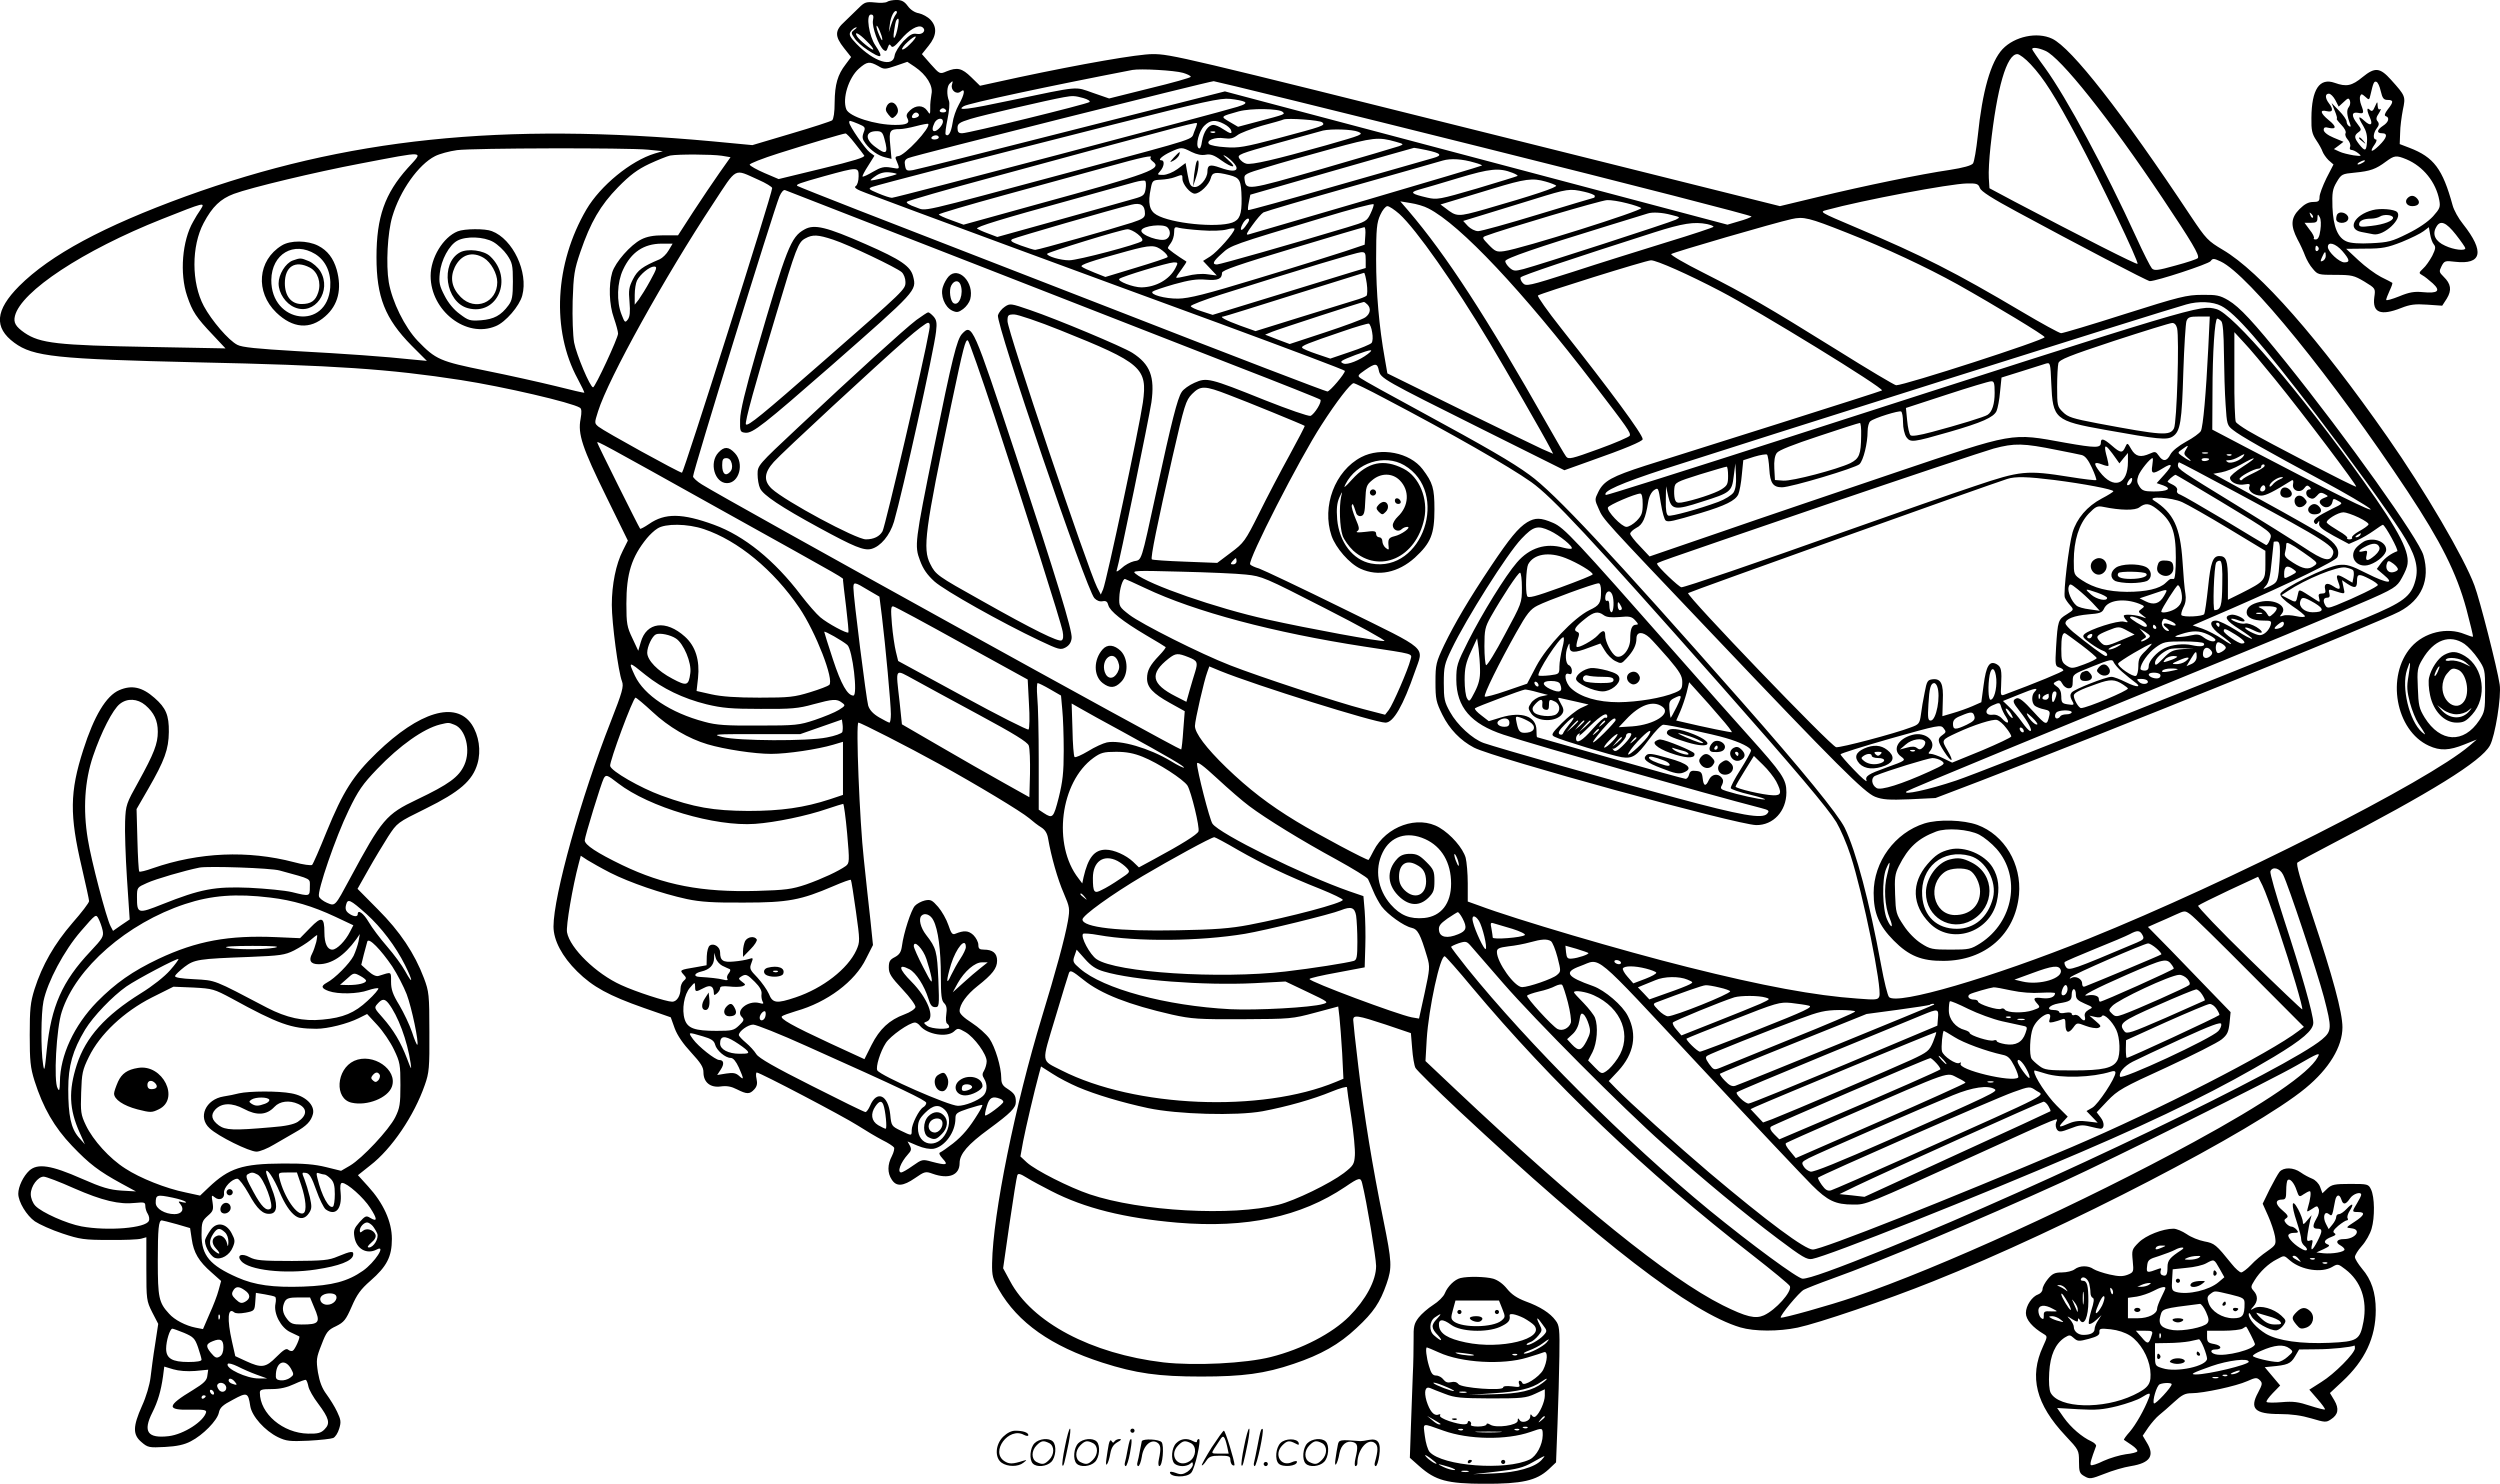 <svg version="1.0" xmlns="http://www.w3.org/2000/svg"
  viewBox="0 0 1200.429 712.455"
 preserveAspectRatio="xMidYMid meet">
<g transform="translate(-0.226,713.985) scale(0.1,-0.1)"
fill="#000000" stroke="none">
<path d="M4262 7131 c-8 -5 -34 -6 -59 -3 -41 4 -49 2 -77 -26 -17 -17 -48
-47 -68 -66 -48 -43 -48 -70 -3 -127 l34 -43 -26 -35 c-39 -50 -52 -97 -53
-182 0 -49 -5 -80 -12 -87 -7 -5 -96 -34 -198 -64 l-185 -55 -190 18 c-1014
93 -1761 15 -2531 -264 -395 -144 -650 -281 -800 -431 -115 -116 -122 -199
-23 -272 91 -67 201 -78 879 -94 659 -14 922 -32 1265 -85 206 -32 533 -108
572 -133 8 -5 9 -21 3 -54 -14 -72 8 -138 124 -374 l103 -210 -24 -48 c-33
-64 -53 -163 -53 -261 0 -85 31 -322 49 -367 9 -24 2 -50 -54 -193 -143 -363
-275 -837 -275 -984 0 -66 41 -144 114 -216 75 -74 152 -116 320 -175 l129
-45 19 -53 c13 -35 41 -75 79 -116 46 -50 59 -70 59 -95 0 -48 33 -75 83 -68
29 4 51 0 78 -14 48 -24 61 -24 83 0 13 14 16 28 11 50 -4 17 -3 31 1 31 15 0
417 -211 484 -254 39 -25 93 -57 120 -71 27 -13 51 -29 55 -35 3 -5 -1 -23
-10 -41 -22 -41 -22 -82 -1 -113 22 -35 54 -33 112 7 46 32 51 33 84 21 78
-28 130 -7 130 51 0 44 40 90 140 163 106 78 130 102 130 131 0 31 -7 41 -42
64 -21 13 -28 25 -28 50 0 53 -29 149 -57 190 -15 21 -53 55 -84 75 -39 25
-59 44 -59 57 0 32 34 79 86 120 71 56 94 85 94 122 0 36 -21 53 -64 53 -21 0
-26 5 -26 23 0 13 -11 34 -24 47 -24 22 -45 23 -87 6 -14 -6 -20 3 -33 42 -9
27 -31 66 -49 87 -29 33 -36 37 -64 31 -17 -4 -39 -16 -48 -26 -18 -20 -54
-130 -62 -193 -4 -29 -12 -41 -34 -53 -24 -12 -29 -21 -29 -50 0 -29 11 -46
66 -105 36 -38 64 -77 62 -85 -2 -9 -25 -25 -53 -35 -73 -27 -119 -70 -158
-147 l-34 -68 -165 76 c-183 85 -243 119 -231 130 4 4 35 15 68 25 149 42 283
142 336 252 l33 65 -12 117 c-7 64 -22 197 -32 296 -20 178 -39 655 -26 655
11 0 244 -119 385 -197 185 -102 397 -230 435 -262 17 -15 43 -35 58 -44 19
-12 29 -29 33 -54 15 -87 46 -196 75 -262 29 -68 30 -74 20 -134 -15 -84 -59
-245 -125 -461 -128 -421 -235 -945 -239 -1181 -1 -62 3 -76 32 -127 92 -160
252 -272 497 -351 162 -52 270 -67 475 -67 200 0 306 14 444 61 131 44 218 93
302 172 82 76 113 123 144 212 27 78 26 104 -15 306 -53 259 -92 499 -120 734
-14 115 -25 218 -25 227 0 26 20 23 156 -22 l121 -41 6 -73 c3 -41 10 -83 16
-94 6 -11 99 -103 208 -205 679 -634 1116 -971 1352 -1041 68 -20 184 -20 275
-1 99 21 426 132 650 222 626 249 1545 726 1789 928 113 93 177 199 177 292 0
72 -47 245 -144 535 -58 174 -80 250 -72 256 6 5 74 42 151 82 494 257 731
404 773 480 25 44 56 237 47 293 -12 80 -96 409 -121 475 -49 133 -239 457
-417 712 -332 475 -614 796 -791 900 -72 43 -80 51 -153 160 -333 502 -574
810 -667 854 -72 34 -180 11 -238 -50 -57 -61 -97 -202 -119 -417 -7 -64 -17
-124 -23 -132 -7 -10 -47 -21 -111 -31 -138 -20 -414 -77 -633 -130 l-183 -44
-1317 329 c-1561 390 -1608 401 -1695 401 -71 0 -340 -47 -641 -111 l-188 -41
-42 41 c-45 44 -67 49 -119 28 -32 -14 -33 -13 -75 34 l-43 49 32 40 c39 48
42 90 9 125 -13 14 -38 27 -55 31 -20 3 -41 17 -54 35 -16 22 -30 29 -54 29
-18 0 -38 -4 -45 -9z m40 -63 c-5 -7 -15 -29 -21 -48 l-11 -35 5 38 c4 38 23
73 33 62 3 -2 0 -10 -6 -17z m-108 -26 c-6 -30 27 -122 51 -142 10 -8 15 -6
20 11 6 17 9 19 16 8 6 -10 17 -3 45 29 41 49 84 74 104 62 22 -14 5 -38 -25
-33 -21 4 -33 -3 -65 -35 -21 -23 -40 -54 -42 -69 -7 -59 -98 -31 -183 56 -32
33 -37 45 -29 58 6 9 17 19 25 21 8 2 6 -2 -5 -10 -18 -14 -18 -16 -1 -41 9
-15 37 -40 63 -57 68 -45 79 -40 38 21 -31 45 -47 149 -22 149 12 0 14 -7 10
-28z m120 -29 c-10 -57 -27 -77 -19 -24 3 24 8 48 11 53 11 18 15 6 8 -29z
m-75 -63 c0 -8 -6 0 -14 19 -8 18 -15 38 -14 45 1 15 28 -46 28 -64z m-76 -7
c21 -20 35 -38 32 -41 -5 -5 -67 45 -78 64 -15 26 10 14 46 -23z m209 -15
c-17 -18 -34 -29 -38 -25 -3 3 9 20 27 36 18 17 35 28 38 25 3 -2 -9 -19 -27
-36z m5451 -32 c72 -30 308 -326 562 -706 143 -214 179 -275 171 -289 -3 -5
-51 -21 -107 -36 -86 -24 -102 -26 -114 -14 -7 8 -41 74 -74 147 -151 330
-335 672 -440 817 -34 46 -61 86 -61 89 0 10 29 7 63 -8z m-70 -65 c63 -67
118 -154 226 -357 108 -203 295 -594 287 -601 -4 -5 -266 128 -591 299 l-120
64 -3 49 c-2 28 2 95 8 150 31 285 78 445 129 445 10 0 39 -22 64 -49z m-5534
-8 c28 -17 32 -17 85 1 l55 19 36 -24 c56 -38 89 -92 80 -131 -3 -18 -7 -48
-6 -67 0 -33 -1 -33 -15 -12 -19 27 -54 27 -82 1 -17 -16 -20 -25 -12 -39 12
-23 -4 -31 -59 -31 -96 0 -221 40 -235 75 -20 52 11 151 60 195 40 35 51 36
93 13z m1464 -33 c20 -6 37 -14 37 -19 0 -4 -88 -29 -196 -55 l-196 -49 -78
27 c-89 31 -57 34 -389 -35 -216 -46 -269 -52 -231 -29 23 14 411 97 810 174
40 7 202 -2 243 -14z m-1110 -58 c-6 -26 22 -48 42 -32 24 20 19 -14 -9 -63
-13 -23 -27 -63 -30 -89 -7 -45 -20 -67 -33 -54 -3 3 1 36 9 74 8 38 11 77 7
87 -12 31 -10 70 3 83 16 16 17 15 11 -6z m2560 -303 c709 -177 1285 -325
1280 -329 -4 -4 -32 -15 -62 -23 l-54 -16 -1131 300 c-622 165 -1165 309
-1207 320 l-75 20 -733 -186 c-403 -103 -747 -189 -765 -192 -30 -5 -34 -2
-38 22 -4 20 -1 29 16 36 25 12 1443 368 1466 369 8 0 595 -144 1303 -321z
m-1929 240 c21 -6 34 -14 30 -19 -11 -10 -581 -150 -612 -150 -17 0 -22 6 -22
25 0 21 8 27 63 44 55 17 378 92 447 104 44 8 54 7 94 -4z m774 -18 c11 -6 2
-13 -34 -24 -81 -26 -1641 -437 -1659 -437 -9 0 -39 10 -67 22 -45 19 -48 22
-29 30 31 11 535 142 1151 298 447 113 522 130 569 125 29 -3 60 -9 69 -14z
m-1433 -41 c3 -5 -3 -10 -15 -10 -12 0 -18 5 -15 10 3 6 10 10 15 10 5 0 12
-4 15 -10z m1617 -8 c11 -11 12 -11 -121 -46 l-94 -25 -41 24 c-44 26 -45 25
44 50 59 16 195 14 212 -3z m-1748 -11 c3 -5 -1 -12 -10 -15 -20 -8 -29 -1
-19 13 8 13 22 14 29 2z m116 -35 c0 -16 -26 -46 -41 -46 -12 0 -11 17 1 41
12 22 40 26 40 5z m1822 -4 c15 -15 5 -18 -216 -77 -156 -41 -189 -47 -249
-42 -38 2 -73 9 -79 15 -17 17 29 35 72 28 29 -4 43 -1 63 14 13 11 67 31 118
46 52 14 99 27 104 30 21 8 176 -3 187 -14z m-2228 -7 c33 -14 35 -17 25 -42
-8 -22 -6 -32 9 -52 25 -33 61 -59 96 -67 l29 -7 -6 66 c-7 70 -2 77 47 77 12
0 46 6 76 14 30 8 57 13 59 11 15 -16 -114 -155 -145 -155 -9 0 -14 -6 -11
-12 22 -53 23 -51 -22 -43 -34 6 -49 2 -87 -20 -25 -15 -47 -25 -50 -23 -2 3
10 26 27 52 l30 48 -22 16 c-21 15 -99 127 -99 144 0 11 2 10 44 -7z m1755 0
c16 -8 31 -21 34 -30 8 -20 -2 -19 -38 5 -16 11 -37 20 -46 20 -25 0 -47 -32
-55 -78 -4 -29 -10 -40 -17 -33 -15 15 2 81 28 107 28 28 54 30 94 9z m-129 0
c0 -3 -6 -21 -14 -39 -17 -40 41 -21 -566 -185 -795 -213 -713 -195 -771 -176
-30 10 -47 21 -42 26 5 5 191 59 414 119 1009 274 979 266 979 255z m774 -38
c28 -12 20 -15 -155 -65 -245 -69 -357 -95 -383 -88 -12 3 -26 14 -33 25 -11
18 -1 22 185 74 108 30 206 57 217 60 41 9 141 6 169 -6z m-2275 -34 c20 -72
10 -80 -46 -37 -49 37 -45 74 8 74 24 0 30 -6 38 -37z m1588 31 c-3 -3 -12 -4
-19 -1 -8 3 -5 6 6 6 11 1 17 -2 13 -5z m-1731 -51 c21 -27 42 -53 46 -60 6
-8 -51 -26 -201 -62 l-210 -51 -68 29 c-37 16 -69 34 -71 40 -2 5 61 30 140
55 145 46 307 94 320 95 4 1 24 -20 44 -46z m404 27 c0 -5 -9 -10 -21 -10 -11
0 -17 5 -14 10 3 6 13 10 21 10 8 0 14 -4 14 -10z m2195 -21 c39 -11 39 -12
15 -21 -14 -5 -180 -54 -370 -109 -366 -105 -364 -105 -372 -49 -3 23 3 26
107 57 61 19 200 58 310 88 204 56 225 58 310 34z m-3590 -38 l70 -7 -38 -11
c-116 -35 -262 -155 -329 -269 -152 -260 -169 -579 -42 -813 19 -35 33 -65 32
-67 -2 -1 -64 13 -138 32 -74 18 -225 52 -335 74 -221 45 -240 53 -327 143
-62 65 -123 188 -139 282 -14 84 -6 238 17 315 37 125 126 250 205 290 21 11
69 24 106 29 79 10 815 12 918 2z m2609 -11 c25 -12 48 -17 68 -13 22 4 39 -1
73 -26 56 -40 81 -40 35 0 -19 17 -28 27 -20 23 26 -12 60 -47 60 -61 0 -17
-27 -17 -80 2 -48 17 -60 13 -60 -19 0 -34 -38 -78 -64 -74 -17 2 -23 13 -31
59 l-10 56 -39 -29 c-22 -16 -52 -28 -69 -28 -29 0 -29 1 -14 18 19 21 23 52
6 52 -20 0 4 22 45 41 51 23 53 23 100 -1z m1128 9 c70 -15 79 -25 32 -38 -22
-6 -229 -66 -462 -132 -232 -67 -424 -120 -426 -118 -3 2 -1 20 3 39 l7 35
389 112 c215 62 393 112 397 113 4 0 31 -5 60 -11z m-4892 -86 c-110 -123
-150 -235 -150 -428 0 -191 41 -295 168 -424 l74 -74 -64 6 c-140 15 -326 28
-564 41 -186 11 -260 18 -282 30 -42 21 -124 117 -161 186 -60 112 -60 288 -1
399 42 79 81 116 145 140 80 30 394 105 605 145 326 62 307 64 230 -21z m1508
59 l42 -7 -53 -75 c-29 -41 -86 -126 -126 -187 l-73 -113 -69 0 c-49 0 -81 -6
-108 -20 -51 -26 -124 -109 -139 -158 -18 -60 -15 -155 8 -219 11 -32 20 -65
20 -75 0 -21 -110 -258 -120 -258 -14 0 -80 157 -91 215 -6 35 -9 119 -7 200
4 125 8 150 37 235 49 143 96 224 181 311 57 58 93 85 150 112 41 19 86 37
100 40 40 7 201 6 248 -1z m2059 -9 c-4 -3 1 -11 10 -18 48 -36 -3 -55 -565
-209 l-343 -95 -60 22 c-32 11 -59 24 -59 27 0 4 143 46 318 94 174 48 396
109 492 135 169 47 221 58 207 44z m1556 -24 c22 -6 37 -12 35 -14 -1 -2 -250
-76 -553 -165 -302 -88 -558 -163 -568 -166 -14 -4 -9 7 19 45 20 28 44 56 53
61 10 5 199 61 422 124 222 63 420 119 439 125 38 11 93 8 153 -10z m-2958
-66 c0 -22 -6 -42 -14 -47 -10 -6 3 -16 50 -33 130 -50 1122 -416 1702 -628
328 -121 597 -222 597 -226 0 -14 -72 -99 -84 -99 -8 0 -452 170 -987 379
-536 208 -1104 429 -1264 491 -159 62 -292 115 -294 117 -9 7 8 13 129 47 164
45 165 45 165 -1z m3140 17 c15 -6 26 -12 24 -15 -3 -2 -90 -29 -194 -60 -182
-53 -192 -55 -240 -44 -77 18 -85 25 -40 38 22 6 108 31 190 56 153 46 195 50
260 25z m-3622 -33 c37 -16 67 -35 67 -40 0 -28 -425 -1367 -433 -1367 -13 0
-374 199 -401 221 -20 17 -20 17 -2 74 49 157 323 650 553 998 117 178 97 167
216 114z m665 27 c-7 -6 -121 -34 -125 -30 -2 2 10 12 27 23 20 13 42 18 65
15 20 -2 34 -6 33 -8z m1598 -5 c50 -13 56 -24 58 -112 1 -77 -9 -103 -45
-116 -75 -26 -293 -4 -363 37 -35 20 -43 57 -28 127 7 38 10 40 47 42 22 1 53
6 68 12 37 14 37 14 37 -8 0 -26 38 -71 59 -71 25 0 69 43 77 74 7 29 22 32
90 15z m-403 -67 c-5 -29 -10 -34 -57 -47 -28 -8 -187 -53 -353 -99 l-302 -84
-45 17 c-25 9 -48 20 -52 23 -8 8 119 47 451 138 143 40 280 78 305 85 25 7
48 10 51 6 4 -3 5 -21 2 -39z m1921 36 c22 -6 45 -15 50 -19 9 -8 -112 -48
-342 -114 -131 -37 -135 -37 -190 6 l-23 17 53 16 c29 9 118 36 198 60 157 48
191 52 254 34z m2085 -31 c6 -16 59 -50 178 -114 288 -156 627 -333 638 -333
32 0 282 82 292 96 10 14 15 14 49 -2 133 -63 537 -561 897 -1104 160 -242
235 -391 282 -564 19 -71 33 -131 32 -133 -2 -2 -20 4 -40 12 -85 35 -194 9
-257 -62 -122 -139 -75 -401 85 -474 54 -25 98 -23 170 6 l60 24 -35 -30
c-199 -171 -1151 -653 -1830 -927 -464 -187 -917 -319 -957 -280 -7 7 -24 76
-38 153 -56 305 -121 549 -175 660 -32 65 -203 275 -494 605 -630 715 -898
1002 -1020 1090 -83 61 -210 134 -521 303 -148 80 -278 152 -288 160 -18 12
-16 15 20 40 49 34 59 34 66 -2 8 -38 21 -45 496 -282 l395 -197 120 43 c171
60 256 96 256 106 0 23 -152 229 -392 533 -65 82 -115 153 -111 157 12 10 520
169 543 169 27 0 178 -67 333 -148 186 -97 787 -466 776 -477 -2 -2 -227 -74
-499 -160 -272 -86 -559 -176 -637 -201 -161 -52 -200 -73 -226 -126 -18 -36
-18 -38 2 -82 22 -51 17 -45 541 -596 604 -636 735 -766 786 -786 36 -14 67
-16 167 -12 l123 6 215 82 c627 241 1915 761 2012 813 108 57 149 153 116 270
-21 77 -369 565 -660 927 -158 196 -222 265 -277 298 -41 24 -57 27 -127 26
-72 0 -108 -9 -370 -92 -159 -51 -297 -92 -306 -92 -8 0 -94 47 -190 104 -319
189 -477 269 -789 401 -186 79 -182 77 -145 87 169 46 591 126 673 127 46 1
54 -2 61 -22z m-4849 -356 c481 -188 1055 -412 1275 -498 220 -85 403 -158
407 -162 10 -9 -28 -70 -47 -78 -9 -3 -107 31 -218 75 -269 108 -280 110 -339
84 -25 -11 -54 -31 -62 -45 -20 -30 -48 -141 -120 -472 -77 -354 -70 -332
-109 -340 -17 -4 -45 -19 -60 -34 -16 -14 -26 -19 -23 -11 12 33 155 730 167
808 17 123 -6 183 -92 238 -48 30 -361 161 -490 205 -93 32 -97 33 -122 16
-15 -10 -29 -28 -33 -41 -10 -41 424 -1316 463 -1358 11 -12 26 -18 40 -15 16
3 23 -2 27 -19 8 -29 68 -77 181 -144 50 -29 92 -55 94 -57 3 -2 -11 -20 -31
-41 -44 -46 -58 -72 -58 -110 0 -42 28 -72 109 -117 l72 -40 -7 -90 c-3 -49
-8 -92 -10 -94 -5 -6 -2190 1202 -2302 1273 -23 14 -42 32 -42 38 0 25 386
1275 415 1345 9 21 20 33 27 30 7 -3 407 -159 888 -346z m2950 338 c27 -6 50
-15 50 -20 0 -5 -2 -9 -5 -9 -2 0 -122 -36 -267 -80 -144 -44 -274 -80 -288
-80 -15 0 -36 11 -49 24 l-23 25 98 30 c55 17 164 50 244 75 161 50 168 51
240 35z m204 -55 c33 -8 64 -19 69 -23 11 -11 -576 -196 -658 -207 -36 -5 -43
-2 -74 30 -32 33 -33 36 -15 43 78 30 556 172 583 172 18 1 61 -6 95 -15z
m-2314 -50 c0 -19 -11 -26 -62 -43 -93 -30 -451 -131 -465 -131 -7 0 -38 10
-69 21 -46 17 -54 23 -40 31 15 8 476 142 571 165 45 11 65 -2 65 -43z m1083
0 c-17 -36 -23 -39 -113 -66 -265 -80 -610 -178 -624 -178 -26 0 -19 15 24 53
42 39 48 41 485 172 132 40 241 69 243 64 2 -4 -5 -24 -15 -45z m278 25 c152
-77 454 -398 795 -844 161 -210 177 -232 172 -247 -2 -6 -69 -35 -149 -64
-132 -48 -145 -51 -157 -36 -7 9 -47 78 -89 152 -294 519 -486 815 -669 1029
l-38 44 49 -8 c27 -4 66 -15 86 -26z m-5896 -6 c-10 -14 -26 -40 -35 -57 -53
-91 -66 -250 -29 -358 25 -74 43 -102 124 -187 l60 -64 -365 7 c-442 8 -525
17 -600 68 -43 30 -54 49 -46 81 29 118 328 315 706 465 207 82 209 83 185 45z
m5756 -20 c81 -73 264 -334 434 -618 77 -129 262 -450 290 -505 l15 -29 -53
23 c-28 13 -208 100 -398 193 l-345 170 -12 69 c-28 156 -42 318 -42 479 0
146 3 176 20 213 10 23 26 42 34 42 9 0 34 -17 57 -37z m1306 -5 c44 -11 45
-11 22 -23 -26 -13 -652 -216 -731 -237 -42 -11 -49 -10 -68 7 -11 10 -20 24
-20 31 0 13 148 64 490 169 102 31 190 58 195 60 21 7 68 5 112 -7z m842 -85
c190 -75 384 -166 532 -248 185 -104 419 -246 419 -254 0 -14 -672 -231 -713
-231 -7 0 -135 76 -285 170 -333 207 -431 264 -640 370 -90 45 -160 86 -155
90 8 8 500 151 578 168 58 13 82 7 264 -65z m-2869 60 c0 -5 -9 -19 -20 -33
-21 -27 -27 -12 -8 20 13 20 28 27 28 13z m2199 -19 c17 -4 31 -9 31 -13 0 -3
-102 -37 -227 -75 -126 -39 -328 -102 -450 -142 -213 -68 -223 -70 -239 -53
-9 10 -13 22 -10 27 5 9 247 90 641 216 138 44 192 52 254 40z m-2591 -16 c17
-17 15 -45 -5 -56 -27 -16 -127 20 -120 42 7 22 106 33 125 14z m162 -14 c49
-4 101 -2 123 4 20 6 37 7 37 3 0 -18 -83 -111 -116 -132 l-35 -22 33 -35 33
-35 -46 6 c-26 4 -67 0 -97 -8 -29 -7 -52 -11 -52 -8 0 4 12 21 26 40 14 19
24 35 23 37 -45 28 -89 60 -89 65 0 3 7 15 15 25 8 11 15 33 15 49 0 26 3 29
23 23 12 -3 60 -9 107 -12z m788 -26 l-3 -43 -95 -32 c-52 -17 -239 -76 -415
-129 -256 -78 -333 -97 -385 -98 -64 -1 -139 20 -123 34 4 4 51 20 103 35 72
20 109 26 152 22 58 -5 78 3 78 33 0 12 81 40 338 117 185 56 341 102 345 102
5 1 7 -18 5 -41z m-1093 8 c20 -16 27 -28 20 -34 -17 -15 -307 -92 -349 -92
-41 0 -106 19 -106 31 0 7 356 117 385 118 11 1 34 -10 50 -23z m-2252 -78
c-10 -18 -30 -37 -43 -43 -83 -35 -106 -52 -128 -95 -20 -39 -22 -54 -17 -110
4 -47 2 -70 -8 -84 -13 -17 -15 -16 -30 23 -25 62 -22 155 7 216 39 84 99 124
184 125 l54 0 -19 -32z m2372 -2 c17 -13 27 -27 23 -31 -4 -4 -73 -27 -153
-51 l-145 -44 -53 21 c-28 11 -56 24 -61 29 -8 8 43 26 219 74 114 31 133 31
170 2z m975 -44 l0 -39 -67 -20 c-38 -12 -203 -62 -368 -113 l-300 -92 -52 17
c-29 9 -53 20 -53 25 0 5 64 30 143 55 392 124 654 203 675 204 19 1 22 -4 22
-37z m-914 -40 c-28 -54 -93 -91 -163 -92 -39 0 -118 30 -106 41 11 11 233 78
261 79 21 0 22 -1 8 -28z m-2521 -59 c-20 -37 -46 -78 -56 -92 l-19 -24 0 47
c0 26 5 57 11 69 15 30 60 67 82 67 16 0 14 -9 -18 -67z m3440 -14 c4 -28 3
-55 -1 -59 -5 -5 -31 -15 -59 -23 -27 -8 -146 -45 -262 -81 l-212 -66 -73 26
c-69 25 -104 44 -82 44 5 0 158 48 339 105 182 57 333 104 337 105 3 0 9 -23
13 -51z m3 -101 c19 -19 14 -45 -10 -62 -12 -9 -99 -41 -193 -72 l-170 -56
-59 22 -59 23 34 14 c32 13 428 142 440 143 3 0 10 -5 17 -12z m4100 -7 c68
-35 185 -169 459 -526 162 -212 329 -442 405 -559 68 -105 86 -169 68 -234
-20 -76 -58 -104 -235 -178 -471 -195 -1841 -739 -1970 -782 -134 -45 -261
-72 -238 -52 7 7 699 292 1513 625 184 75 447 184 583 242 227 96 250 108 273
142 13 21 29 52 34 71 18 63 -32 162 -209 410 -305 428 -629 807 -707 826 -80
20 -62 26 -2057 -617 -478 -154 -871 -278 -874 -276 -17 17 68 55 285 126 380
123 2398 761 2502 789 58 17 128 14 168 -7z m-5574 -117 c392 -157 419 -181
396 -347 -18 -125 -174 -856 -191 -897 l-11 -25 -18 35 c-44 88 -430 1232
-430 1278 0 29 3 32 32 32 17 0 118 -34 222 -76z m5512 -81 c-11 -223 -25
-382 -36 -403 -6 -10 -37 -33 -71 -51 -36 -20 -66 -44 -75 -61 -17 -34 -36
-36 -56 -6 -14 20 -18 21 -42 10 -45 -20 -69 -15 -90 21 -18 32 -19 32 -29 10
-13 -30 -23 -29 -64 7 -38 33 -53 38 -53 15 0 -27 -23 -27 -171 -1 -264 48
-237 52 -815 -143 -274 -93 -653 -221 -840 -286 l-341 -117 -46 49 c-26 26
-47 54 -47 60 0 7 13 19 29 28 31 15 45 47 57 123 4 27 15 48 28 58 21 14 21
13 33 -62 7 -43 17 -80 24 -84 12 -8 34 -3 169 37 116 35 165 59 179 89 6 14
14 56 17 94 l7 70 53 17 c30 9 57 13 61 10 4 -4 9 -35 11 -70 4 -67 18 -87 61
-87 43 0 354 93 372 111 19 19 39 100 39 158 0 21 6 43 13 48 19 16 139 53
148 47 5 -3 9 -26 9 -52 0 -28 7 -57 16 -71 20 -27 30 -26 207 25 156 45 212
70 226 100 6 14 14 55 17 93 l7 68 96 30 c53 17 106 34 117 37 21 6 22 3 26
-96 7 -170 17 -179 258 -222 256 -46 297 -50 325 -32 37 24 44 71 51 311 4
121 11 230 15 243 7 19 16 22 60 22 l52 0 -7 -147z m62 125 c8 -8 12 -59 13
-157 1 -81 4 -190 8 -244 6 -94 7 -100 36 -122 33 -27 156 -97 433 -246 106
-57 208 -117 225 -132 30 -27 -194 84 -598 296 l-160 84 1 179 c0 190 11 354
23 354 4 0 12 -5 19 -12z m-4077 -54 c4 -21 3 -44 -3 -51 -5 -6 -52 -26 -104
-43 l-94 -32 -65 22 c-36 12 -67 25 -70 30 -6 9 24 21 195 79 63 22 119 38
125 37 5 -2 13 -20 16 -42z m3865 20 c11 -45 -1 -457 -15 -481 -19 -37 -57
-34 -366 24 -121 23 -143 30 -167 54 -27 26 -28 32 -28 121 0 51 3 102 6 114
5 17 49 35 267 107 144 47 270 86 279 86 11 1 20 -9 24 -25z m470 -245 c136
-167 395 -511 390 -516 -4 -5 -425 213 -520 269 -28 17 -54 35 -58 42 -4 6 -8
106 -7 221 l0 210 47 -51 c26 -27 92 -106 148 -175z m-4356 121 c-39 -30 -97
-53 -116 -46 -23 9 -15 14 58 42 77 28 90 29 58 4z m3010 -186 c0 -54 -12 -92
-34 -106 -14 -10 -142 -49 -266 -82 -63 -17 -98 -22 -104 -16 -6 6 -13 37 -16
70 l-6 61 196 64 c107 35 203 64 213 64 14 1 17 -8 17 -55z m-2931 -26 c324
-170 600 -328 706 -403 102 -73 276 -260 909 -975 364 -412 515 -591 556 -658
19 -32 50 -103 68 -159 59 -181 153 -641 138 -678 -6 -16 -16 -17 -104 -10
-203 14 -453 60 -815 151 -313 78 -829 230 -1004 296 l-53 19 0 87 c0 48 -5
103 -10 123 -13 46 -70 112 -126 145 -103 61 -256 7 -316 -111 -11 -22 -22
-42 -24 -44 -4 -5 -242 121 -347 185 -132 80 -229 155 -336 258 -98 95 -151
166 -151 200 0 27 45 222 59 258 l10 28 53 -22 c170 -69 742 -248 793 -248 38
0 85 82 141 244 43 125 75 97 -343 303 -203 100 -385 186 -405 193 -21 6 -40
15 -43 20 -12 20 238 509 343 670 71 111 140 200 154 200 6 0 72 -32 147 -72z
m-747 16 c83 -31 359 -144 365 -149 2 -1 -31 -64 -73 -141 -42 -76 -108 -202
-146 -279 -67 -134 -73 -142 -136 -189 l-65 -49 -155 6 c-85 3 -157 8 -159 11
-7 7 26 168 99 491 58 253 64 272 94 303 41 41 60 41 176 -4z m3037 -196 c-1
-91 -9 -110 -52 -132 -63 -30 -279 -87 -322 -84 l-40 3 -3 55 c-2 36 2 62 12
75 9 13 78 40 202 81 104 35 192 63 197 63 4 1 7 -27 6 -61z m-5484 -351 c643
-358 595 -330 595 -342 0 -5 7 -64 15 -129 8 -66 13 -121 11 -123 -7 -7 -101
44 -135 73 -18 15 -59 62 -92 105 -128 169 -273 286 -418 339 -153 56 -236 57
-312 4 -22 -15 -41 -25 -43 -23 -6 7 -206 408 -206 414 0 8 17 -1 585 -318z
m6425 282 c52 -10 105 -21 118 -24 16 -4 31 -22 49 -61 14 -30 23 -57 21 -59
-2 -3 -60 4 -128 15 -207 33 -236 30 -455 -44 -105 -35 -377 -130 -605 -211
-455 -162 -787 -275 -804 -275 -11 0 -116 100 -116 111 0 9 -67 -15 805 284
396 135 761 257 810 271 101 27 142 26 305 -7z m282 -40 l17 -24 20 25 21 25
0 -42 c0 -112 -69 -136 -136 -48 -31 41 -28 50 11 35 15 -6 29 -9 31 -7 2 2
-1 19 -6 38 -15 53 -13 68 8 43 9 -11 25 -31 34 -45z m336 41 c-11 -18 -10
-23 12 -41 28 -23 -1 -11 -34 14 -18 13 -18 14 5 30 30 22 32 21 17 -3z m105
-17 c-7 -2 -19 -2 -25 0 -7 3 -2 5 12 5 14 0 19 -2 13 -5z m114 -9 c-3 -3 -12
-4 -19 -1 -8 3 -5 6 6 6 11 1 17 -2 13 -5z m58 -4 c-12 -20 -61 -39 -76 -29
-11 7 -10 9 6 9 11 0 31 7 45 15 30 17 33 18 25 5z m-438 -45 c-7 -41 2 -44
50 -14 48 30 51 18 8 -30 l-37 -41 32 -11 c43 -16 21 -29 -47 -29 -44 0 -55 4
-68 24 -12 18 -13 29 -5 52 10 26 57 84 68 84 3 0 2 -16 -1 -35z m273 31 c0
-9 -30 -14 -35 -6 -4 6 3 10 14 10 12 0 21 -2 21 -4z m163 -36 c-35 -22 -63
-46 -63 -54 0 -22 38 -39 71 -32 23 4 27 2 22 -11 -8 -20 22 -43 57 -43 22 0
60 19 146 73 7 4 10 -2 7 -17 -7 -32 34 -47 54 -20 10 14 16 15 25 6 8 -8 8
-12 1 -12 -21 0 -23 -29 -3 -40 16 -8 23 -6 37 9 13 16 20 18 37 9 20 -11 20
-11 -2 -19 -25 -10 -28 -22 -8 -38 18 -15 44 -4 48 19 3 17 6 17 27 5 24 -13
24 -13 -30 -39 -72 -36 -93 -52 -84 -66 6 -9 10 -9 17 1 7 11 8 9 6 -5 -2 -15
14 -28 70 -59 l73 -39 41 18 c23 10 58 31 79 46 22 16 41 28 43 28 10 0 78
-124 69 -127 -30 -11 -59 -32 -77 -56 l-21 -29 33 -28 c56 -46 19 -44 -80 6
-79 40 -98 45 -136 41 -56 -6 -276 -115 -280 -139 -2 -11 17 -30 57 -58 34
-22 61 -45 61 -49 0 -5 -19 -5 -41 0 -23 5 -51 7 -63 3 -18 -6 -19 -5 -8 8 31
37 -34 74 -103 58 -44 -10 -65 -27 -65 -51 0 -24 30 -39 80 -39 38 0 41 -2 35
-22 -8 -26 -32 -48 -52 -48 -19 0 -76 30 -70 36 3 3 19 -2 37 -11 46 -24 60
-13 17 14 -20 12 -45 20 -54 17 -10 -3 -31 1 -48 9 -35 15 -19 20 19 5 14 -5
26 -6 26 -1 0 12 -46 33 -65 29 -37 -7 -25 -28 40 -69 36 -23 64 -44 61 -46
-3 -3 -38 15 -77 41 -40 25 -83 46 -96 46 -38 0 -28 -33 22 -69 61 -44 70 -62
9 -20 -27 18 -70 41 -96 50 l-47 16 192 83 c271 118 497 227 503 245 13 34 -7
66 -64 103 -32 20 -165 96 -295 167 l-237 130 39 7 c22 4 63 20 93 37 77 44
84 38 11 -9z m-30 -126 c440 -237 475 -260 461 -297 -14 -37 -43 -30 -142 36
-53 35 -198 126 -322 202 -266 163 -280 172 -280 191 0 8 3 14 6 14 3 0 128
-66 277 -146z m-2417 1 c-9 -13 -41 -33 -73 -45 -92 -34 -226 -71 -240 -66 -9
4 -13 26 -12 73 l1 68 11 -50 c15 -64 31 -67 162 -24 137 43 143 48 152 122
l8 62 3 -58 c2 -40 -2 -66 -12 -82z m2549 125 c-4 -6 -28 -20 -53 -32 -26 -12
-50 -26 -53 -31 -4 -5 -9 -5 -13 2 -6 9 69 51 93 51 6 0 11 5 11 10 0 6 5 10
11 10 5 0 7 -5 4 -10z m-2575 -45 c0 -40 -4 -47 -32 -65 -32 -20 -134 -53
-191 -63 -22 -3 -28 0 -33 18 -3 12 -4 35 -2 51 3 27 9 30 123 66 66 20 123
37 128 37 4 1 7 -19 7 -44z m2362 -121 c260 -157 252 -151 239 -187 -6 -16
-14 -26 -18 -24 -5 2 -94 56 -200 120 -106 63 -201 118 -212 122 -12 3 -18 12
-15 20 3 8 -4 19 -18 26 -13 6 -25 13 -27 15 -4 4 29 33 38 34 2 0 98 -57 213
-126z m-795 101 c141 -18 283 -45 283 -54 0 -3 -25 -19 -56 -35 -70 -37 -120
-96 -140 -163 -18 -62 -45 -289 -37 -312 3 -9 15 -26 25 -37 19 -22 19 -22
-16 -44 -41 -25 -43 -30 -51 -157 -5 -86 -4 -92 15 -98 11 -3 20 -10 20 -14 0
-6 -128 -59 -284 -117 -16 -6 -18 -2 -15 42 4 77 1 92 -22 105 -34 18 -50 -8
-62 -101 l-11 -82 -43 -19 c-23 -10 -65 -25 -93 -33 l-51 -15 2 73 c4 84 -9
109 -50 104 -23 -3 -27 -9 -37 -63 -7 -33 -15 -81 -18 -106 -6 -44 -10 -48
-49 -62 -78 -30 -337 -98 -358 -95 -25 4 -721 729 -711 740 6 6 1440 519 1532
548 39 13 99 11 227 -5z m370 -10 c-4 -8 -11 -15 -17 -15 -6 0 -6 7 2 20 14
22 24 19 15 -5z m714 14 c-13 -5 -30 -17 -37 -27 -8 -9 -14 -12 -14 -5 0 15
39 43 60 42 8 0 4 -5 -9 -10z m-71 -44 c0 -8 -7 -15 -15 -15 -9 0 -12 6 -9 15
4 8 10 15 15 15 5 0 9 -7 9 -15z m-2990 -76 c0 -43 -5 -55 -29 -80 -16 -16
-38 -29 -49 -29 -23 0 -95 76 -89 93 4 12 130 66 155 67 8 0 12 -17 12 -51z
m2590 10 c25 -11 125 -68 223 -127 l177 -107 0 -67 c0 -76 -3 -79 -117 -137
l-63 -31 0 93 c0 95 -8 117 -41 117 -31 0 -42 -30 -54 -149 -7 -65 -15 -123
-19 -130 -7 -11 -98 -16 -109 -5 -3 4 1 20 9 37 11 20 14 42 10 66 -4 20 -10
90 -14 157 -11 163 -43 231 -138 291 -35 22 85 15 136 -8z m-124 -31 c74 -57
94 -106 94 -235 0 -62 -4 -103 -10 -103 -5 0 -12 0 -15 0 -3 0 -14 -9 -24 -19
-28 -28 -93 -43 -186 -43 -90 1 -159 18 -216 56 -39 26 -39 27 -39 93 0 97 25
177 71 226 34 35 42 39 71 33 83 -17 153 -18 173 -2 28 21 47 20 81 -6z m972
-43 c29 -14 51 -29 47 -34 -3 -6 -23 -20 -45 -32 -22 -12 -37 -26 -34 -31 3
-4 -3 -8 -12 -8 -10 0 -14 3 -11 7 4 3 -15 19 -42 34 -27 16 -52 33 -56 39 -7
12 53 50 80 50 11 0 44 -11 73 -25z m-7945 -56 c163 -55 333 -195 457 -377 80
-118 169 -348 144 -371 -5 -5 -46 -21 -92 -35 -75 -23 -99 -26 -243 -26 -111
0 -182 5 -231 16 l-71 16 7 62 c9 86 -12 153 -63 199 -91 82 -185 70 -212 -27
l-12 -41 -28 60 c-26 54 -29 70 -29 166 0 145 25 224 98 314 14 17 36 38 51
47 37 25 145 24 224 -3z m7952 -29 c-3 -5 -12 -10 -18 -10 -7 0 -6 4 3 10 19
12 23 12 15 0z m-385 -77 c0 -27 -3 -71 -6 -99 -6 -47 -10 -53 -43 -69 -36
-17 -36 -17 -18 3 13 14 21 47 27 114 5 51 10 94 10 96 0 1 7 2 15 2 11 0 15
-12 15 -47z m148 -31 c32 -24 33 -27 16 -39 -27 -20 -52 -16 -101 15 -34 21
-43 32 -39 47 3 11 6 28 6 38 0 15 5 14 43 -9 23 -15 57 -39 75 -52z m-5158
-17 c0 -8 -7 -15 -16 -15 -14 0 -14 3 -4 15 7 8 14 15 16 15 2 0 4 -7 4 -15z
m4733 -110 c-1 -105 -7 -124 -37 -125 -10 0 -3 211 8 229 4 6 13 10 19 8 8 -3
12 -38 10 -112z m843 70 c-1 -5 -12 -11 -24 -13 -24 -4 -38 18 -28 44 5 13 9
13 31 -3 13 -10 23 -22 21 -28z m-501 1 c18 -13 17 -14 -13 -30 -32 -16 -32
-16 -32 7 0 39 14 46 45 23z m286 -4 c4 -4 5 -19 2 -34 l-5 -26 -34 20 c-41
24 -48 21 -34 -17 14 -36 8 -41 -24 -20 -30 20 -46 13 -39 -15 4 -15 0 -20
-15 -20 -16 0 -19 -5 -14 -22 5 -22 5 -22 -21 -5 -83 53 -74 51 -82 18 -8 -36
-7 -36 -47 -15 l-31 16 29 19 c86 58 240 121 279 114 16 -3 33 -9 36 -13z
m-5316 -21 c77 -8 89 -13 380 -162 165 -84 293 -155 285 -157 -20 -4 -363 59
-565 104 -240 53 -569 167 -630 219 -19 15 -6 16 215 10 129 -3 271 -9 315
-14z m5395 -21 c22 -11 40 -24 40 -29 0 -8 -107 -60 -199 -97 -36 -14 -44 -15
-52 -3 -14 22 -11 39 7 39 12 0 15 6 11 21 -5 17 -2 20 14 15 66 -21 62 -22
54 14 l-7 34 25 -17 c37 -24 47 -21 47 13 0 35 8 37 60 10z m-5879 -44 c240
-114 618 -214 1054 -281 243 -37 228 -32 220 -63 -11 -46 -85 -216 -104 -241
l-18 -23 -104 27 c-121 31 -501 156 -639 210 -142 55 -428 199 -485 243 -48
37 -50 41 -48 84 1 39 16 88 27 88 2 0 46 -20 97 -44z m-1331 -9 l55 -32 12
-95 c17 -139 43 -421 43 -469 0 -22 -3 -41 -7 -41 -3 0 -25 11 -49 25 -29 17
-46 35 -53 57 -9 31 -71 520 -71 566 0 29 6 28 70 -11z m5880 -62 l35 -38 -49
7 c-27 3 -55 11 -63 18 -24 20 -44 68 -38 89 6 18 8 18 43 -10 20 -16 53 -46
72 -66z m424 63 c11 -43 6 -67 -20 -87 -23 -18 -74 -29 -74 -17 0 11 73 126
80 126 4 0 10 -10 14 -22z m-401 -14 c26 -9 47 -20 47 -25 0 -18 -50 -8 -77
16 -33 29 -31 30 30 9z m320 -16 c-22 -38 -50 -45 -89 -25 l-28 14 60 20 c79
27 78 28 57 -9z m724 -34 c48 -29 44 -44 -11 -44 -37 0 -66 25 -59 51 7 25 16
24 70 -7z m-843 -3 c27 -11 28 -13 11 -25 -17 -12 -17 -14 6 -31 19 -14 20
-16 4 -10 -32 13 -95 18 -95 8 0 -5 6 -15 13 -22 10 -10 7 -11 -13 -6 -28 7
-164 -37 -189 -60 -11 -11 -7 -18 29 -44 23 -17 51 -33 61 -36 18 -6 27 -25
12 -25 -8 0 -85 57 -156 115 -20 17 -37 35 -37 42 0 21 42 37 110 43 55 4 66
8 75 27 18 42 97 52 169 24z m-5653 -190 l316 -174 6 -116 c4 -63 3 -119 -2
-124 -4 -4 -147 68 -317 161 l-309 168 -11 45 c-6 24 -15 84 -19 132 -6 74 -5
88 7 85 8 -1 156 -81 329 -177z m6313 170 c3 -4 -4 -17 -15 -27 -20 -18 -21
-18 -31 -1 -5 10 -19 22 -31 27 -17 7 -12 9 25 9 26 1 49 -3 52 -8z m-71 -28
c-7 -2 -19 -2 -25 0 -7 3 -2 5 12 5 14 0 19 -2 13 -5z m-583 -28 c27 -14 41
-35 23 -35 -11 0 -73 39 -73 45 0 9 21 5 50 -10z m145 -7 c33 -15 32 -30 -1
-17 -34 12 -44 3 -18 -16 10 -8 14 -15 8 -15 -18 0 -37 28 -30 45 7 18 8 18
41 3z m534 -29 c-8 -5 -21 -9 -29 -9 -10 1 -7 7 10 21 17 14 26 17 28 9 3 -7
-2 -16 -9 -21z m-299 11 c0 -5 -2 -10 -4 -10 -3 0 -8 5 -11 10 -3 6 -1 10 4
10 6 0 11 -4 11 -10z m-305 -10 c3 -5 1 -10 -4 -10 -6 0 -11 5 -11 10 0 6 2
10 4 10 3 0 8 -4 11 -10z m-137 -19 l34 -18 -62 -26 c-74 -32 -82 -33 -105 -7
-21 24 -17 29 38 52 52 21 55 21 95 -1z m96 -38 c-10 -7 -23 -13 -28 -13 -6 0
-3 5 7 11 18 10 18 11 0 31 l-18 21 29 -18 c26 -18 27 -20 10 -32z m422 20
c44 -28 55 -43 31 -43 -17 0 -87 48 -87 60 0 15 9 12 56 -17z m-6665 -50 c25
-22 51 -243 29 -243 -28 0 -59 54 -98 173 -23 70 -42 130 -42 133 0 7 88 -43
111 -63z m6534 50 c19 -9 35 -20 35 -25 0 -14 -31 -8 -56 11 -20 15 -31 17
-62 10 -20 -5 -48 -8 -62 -8 -20 1 -17 4 15 14 55 18 88 18 130 -2z m-7357
-19 c37 -24 76 -117 69 -166 -8 -61 -17 -64 -86 -27 -71 37 -121 89 -121 125
0 30 24 80 42 88 19 8 69 -2 96 -20z m6747 -30 c41 -31 75 -60 75 -64 0 -4
-27 -18 -60 -30 -56 -21 -61 -21 -85 -6 -22 15 -25 23 -25 80 0 55 5 76 17 76
2 0 37 -25 78 -56z m50 37 c-3 -6 -11 -8 -17 -5 -6 4 -5 9 3 15 16 10 23 4 14
-10z m1791 -33 c17 -12 47 -44 65 -71 33 -49 34 -52 34 -152 0 -94 -2 -104
-28 -144 -75 -113 -187 -107 -262 13 -27 44 -30 59 -33 143 -4 85 -2 97 22
137 55 94 131 122 202 74z m-1252 3 c9 -15 -16 -18 -57 -9 -40 9 -97 3 -132
-15 -37 -18 -75 -61 -75 -84 0 -16 -6 -23 -20 -23 -11 0 -20 4 -20 8 0 25 37
77 73 103 37 27 46 29 133 29 51 0 95 -4 98 -9z m106 -21 c0 -5 -9 -14 -20
-20 -16 -9 -22 -8 -26 5 -3 8 -3 22 0 30 4 13 10 14 26 5 11 -6 20 -15 20 -20z
m-520 5 c-14 -8 -32 -14 -40 -14 -8 0 -1 6 15 14 40 18 57 18 25 0z m136 -19
c-30 -28 -36 -40 -36 -74 0 -22 -5 -44 -11 -47 -13 -9 -91 45 -86 59 3 10 142
92 160 95 5 1 -8 -14 -27 -33z m176 7 c-47 -4 -58 -9 -93 -45 -33 -34 -39 -37
-39 -20 0 19 35 52 70 65 8 3 38 5 65 4 l50 -1 -53 -3z m137 -6 c8 -10 7 -17
-1 -25 -18 -18 -38 -14 -38 6 0 32 20 42 39 19z m-69 -30 c0 -15 -9 -28 -24
-35 l-25 -11 21 35 c24 40 28 42 28 11z m-4840 -3 c42 -17 45 -24 31 -70 -5
-16 -17 -55 -26 -87 l-16 -57 -51 26 c-118 60 -127 109 -34 182 34 26 43 27
96 6z m4740 -3 c-8 -5 -26 -12 -40 -16 -22 -7 -23 -6 -11 9 7 9 25 16 40 16
19 -1 22 -3 11 -9z m46 -17 c-11 -8 -31 -14 -45 -13 -23 0 -21 3 14 18 44 20
61 17 31 -5z m-304 -50 c19 -17 46 -38 58 -47 40 -28 15 -30 -39 -3 -28 14
-59 26 -70 26 -28 0 -177 -59 -191 -75 -8 -10 -8 -19 -1 -34 15 -27 15 -28
-19 -23 -26 4 -30 8 -30 38 0 22 -7 38 -21 47 -19 14 -20 16 -3 25 14 8 20 6
29 -11 6 -12 19 -22 30 -22 16 0 20 7 20 34 0 33 1 34 95 71 85 34 96 36 101
21 4 -9 22 -31 41 -47z m1375 -21 c-9 -51 -7 -72 7 -127 10 -37 28 -81 40 -99
37 -55 41 -63 18 -43 -61 54 -100 215 -72 300 17 52 19 42 7 -31z m-8465 6
c81 -65 180 -113 293 -141 75 -18 119 -22 260 -22 146 -1 181 2 252 22 96 26
113 27 138 8 18 -13 17 -15 -15 -35 -19 -12 -71 -33 -115 -48 -75 -25 -91 -27
-270 -27 -155 -1 -203 2 -260 18 -163 43 -290 128 -334 221 -33 71 -31 71 51
4z m6486 -20 c3 -48 -11 -99 -28 -99 -11 0 -13 70 -4 119 9 45 28 33 32 -20z
m871 47 c-2 -2 -21 -6 -42 -10 -27 -5 -37 -4 -32 3 3 6 22 11 42 11 20 0 34
-2 32 -4z m-5755 -219 c167 -90 232 -130 238 -147 5 -13 7 -74 6 -136 l-3
-112 -125 70 c-69 38 -206 117 -306 175 l-181 105 -11 106 c-19 171 -26 160
71 108 45 -25 185 -101 311 -169z m5671 194 c3 -5 1 -12 -5 -16 -13 -8 -50 3
-50 16 0 12 47 12 55 0z m-177 -49 c12 -8 22 -16 22 -18 0 -11 -197 -94 -225
-94 -11 0 -35 40 -35 60 0 13 32 29 110 56 66 24 87 23 128 -4z m116 19 c10
-16 -25 -21 -40 -6 -14 13 -13 15 10 15 14 0 27 -4 30 -9z m-5269 -41 l52 -30
6 -67 c4 -38 7 -127 7 -198 0 -105 -5 -148 -24 -225 -25 -98 -29 -102 -72 -74
l-24 16 0 237 c0 130 -3 266 -7 304 -3 37 -2 67 2 67 4 0 31 -13 60 -30z
m4259 14 c18 -46 -4 -164 -31 -164 -13 0 -15 12 -11 78 4 77 11 102 28 102 4
0 11 -7 14 -16z m468 -26 c-16 -16 -15 -53 1 -67 8 -6 28 -14 44 -17 25 -5 30
-10 26 -28 -12 -52 -14 -52 -78 18 -44 49 -67 67 -79 63 -23 -9 -20 -19 15
-63 39 -49 63 -94 50 -94 -6 0 -23 19 -40 43 -16 23 -43 55 -60 71 l-31 30 77
31 c78 32 97 35 75 13z m103 -20 c-11 -36 -20 -39 -20 -7 0 17 5 29 13 29 9 0
11 -7 7 -22z m-78 -10 c-3 -8 -6 -5 -6 6 -1 11 2 17 5 13 3 -3 4 -12 1 -19z
m43 7 c0 -8 -7 -15 -15 -15 -26 0 -18 20 13 29 1 1 2 -6 2 -14z m-6705 -73
c78 -73 174 -129 265 -156 81 -24 225 -46 305 -46 78 0 224 22 298 44 l47 14
0 -128 0 -127 -63 -21 c-122 -40 -234 -56 -392 -56 -167 1 -261 17 -417 74
-101 37 -241 117 -246 142 -4 20 110 328 122 328 4 0 41 -31 81 -68z m6500
-25 c20 -32 6 -36 -20 -7 -12 13 -29 20 -44 18 -41 -5 -40 29 1 46 31 14 33
13 39 -8 4 -13 14 -35 24 -49z m-4240 -72 c217 -119 297 -166 292 -171 -2 -2
-30 11 -62 31 -105 63 -243 103 -308 90 -18 -4 -58 -22 -90 -42 -32 -19 -61
-32 -65 -28 -4 4 -9 63 -10 132 l-4 125 44 -25 c23 -14 115 -64 203 -112z
m4266 83 c8 -15 8 -18 0 -14 -6 4 -16 16 -22 28 -8 15 -8 18 0 14 6 -4 16 -16
22 -28z m289 12 c0 -5 -11 -10 -24 -10 -14 0 -28 -4 -31 -10 -3 -5 -10 -10
-16 -10 -14 0 -11 28 4 33 22 9 67 7 67 -3z m-467 -20 c4 -15 -4 -24 -37 -40
-55 -26 -66 -25 -66 4 0 18 9 28 38 39 49 21 59 21 65 -3z m302 -38 c-7 -7
-34 18 -47 42 -8 16 -3 14 21 -8 17 -16 29 -32 26 -34z m-5738 -37 c-3 -7 -36
-19 -74 -26 -92 -19 -427 -17 -502 2 -51 13 -43 14 160 14 l214 0 100 35 100
35 3 -23 c2 -13 1 -29 -1 -37z m5588 20 c14 -17 25 -36 25 -41 0 -5 -64 -35
-142 -68 l-142 -58 -43 21 c-24 12 -51 21 -59 21 -13 0 -14 3 -4 14 36 44 -21
95 -86 77 -70 -19 -97 -73 -53 -104 24 -18 23 -19 -72 -53 -86 -31 -102 -41
-94 -63 3 -9 -24 14 -60 52 -36 37 -65 71 -65 75 0 4 108 38 241 76 230 65
241 67 254 49 13 -16 12 -20 -5 -32 -26 -18 -25 -29 7 -79 37 -57 51 -54 17 4
-30 52 -31 50 46 86 82 38 171 66 191 61 11 -3 31 -20 44 -38z m85 -16 c0 -6
-4 -7 -10 -4 -5 3 -10 11 -10 16 0 6 5 7 10 4 6 -3 10 -11 10 -16z m-474 -50
c3 -6 -1 -18 -9 -27 -12 -12 -19 -13 -30 -4 -9 8 -24 9 -48 2 l-34 -9 28 24
c29 26 81 34 93 14z m-49 -45 c-3 -3 -12 -4 -19 -1 -8 3 -5 6 6 6 11 1 17 -2
13 -5z m-3708 -28 c75 -30 195 -108 215 -138 18 -29 60 -202 53 -220 -5 -15
-84 -64 -214 -134 l-72 -39 -28 27 c-34 32 -92 58 -131 58 -55 0 -85 -38 -107
-133 l-6 -29 -18 24 c-126 161 -88 463 72 579 35 25 49 29 109 29 49 0 85 -7
127 -24z m3837 -20 c18 -14 14 -17 -60 -51 -132 -60 -233 -92 -253 -79 -25 15
-28 50 -6 59 59 25 252 84 274 85 14 0 34 -6 45 -14z m-3326 -216 c81 -61 255
-168 419 -257 80 -44 148 -86 152 -94 4 -8 15 -33 25 -57 9 -23 28 -57 40 -74
29 -39 107 -95 144 -103 30 -7 42 -29 75 -140 14 -47 13 -57 -12 -173 l-27
-123 -35 6 c-67 13 -491 171 -491 184 0 4 60 18 133 31 l132 25 3 100 c2 55 0
132 -3 171 l-6 71 -67 23 c-221 77 -626 277 -658 325 -14 21 -74 256 -74 288
0 13 29 -8 98 -72 54 -50 122 -109 152 -131z m-3030 109 c149 -115 466 -209
658 -195 98 7 247 38 346 72 39 13 74 24 77 24 3 0 12 -64 19 -142 12 -135 11
-142 -6 -156 -35 -25 -112 -61 -191 -89 -69 -23 -97 -27 -239 -31 -261 -7
-444 28 -644 124 -122 59 -180 97 -180 119 0 17 79 274 91 297 11 20 16 18 69
-23z m3875 -268 c80 -36 125 -113 125 -214 0 -96 -48 -157 -129 -165 -69 -6
-114 12 -161 65 -63 72 -78 169 -39 249 38 79 118 104 204 65z m-899 -52 c119
-68 238 -125 397 -188 59 -24 107 -47 107 -52 0 -15 -252 -82 -450 -120 -89
-17 -165 -23 -342 -26 -284 -6 -458 14 -458 52 0 19 140 120 290 209 130 77
329 186 343 186 4 0 55 -27 113 -61z m1055 -45 c5 -15 8 -29 5 -31 -2 -2 -8
10 -14 26 -13 38 -5 41 9 5z m-4068 -65 c93 -47 247 -100 367 -126 66 -14 128
-18 275 -17 212 0 273 12 429 79 44 19 82 33 84 30 2 -2 13 -70 24 -150 20
-143 20 -147 2 -188 -41 -89 -160 -182 -291 -226 -92 -31 -111 -29 -129 17 -9
20 -34 55 -55 78 -36 37 -39 43 -29 69 10 26 9 27 -12 20 -13 -4 -45 -10 -72
-12 -52 -5 -66 4 -66 44 0 26 -30 46 -49 33 -8 -4 -14 -27 -15 -51 l-1 -44
-50 -9 c-79 -13 -80 -14 -61 -35 15 -16 15 -19 1 -31 -8 -7 -15 -23 -15 -37 0
-35 -18 -63 -40 -63 -28 0 -176 48 -245 80 -120 54 -246 177 -260 253 -6 29
27 221 56 330 l10 38 32 -21 c18 -11 67 -39 110 -61z m2435 57 c15 -8 35 -23
45 -34 17 -19 17 -20 -35 -54 -29 -20 -67 -43 -85 -51 -37 -20 -43 -12 -43 57
0 80 52 116 118 82z m5597 -66 c25 -49 163 -464 196 -588 39 -150 38 -163 -9
-203 -162 -136 -1334 -699 -2082 -1001 -258 -104 -381 -148 -412 -148 -23 0
-247 165 -448 329 -397 326 -871 800 -1163 1162 -42 53 -77 99 -77 102 0 3 17
11 37 18 35 11 38 10 62 -18 14 -16 82 -94 151 -174 154 -177 574 -599 770
-773 196 -174 384 -330 549 -454 117 -88 140 -102 165 -97 77 14 796 300 1291
513 406 174 681 311 925 457 138 83 190 128 190 164 0 40 -58 244 -140 494
-39 120 -69 225 -66 233 10 25 45 16 61 -16z m-21 -265 c60 -178 118 -376 113
-382 -2 -1 -117 108 -256 244 -139 135 -248 250 -244 254 5 5 72 38 148 74
l140 65 21 -42 c12 -24 47 -119 78 -213z m-5733 158 c13 -16 12 -17 -3 -4 -10
7 -18 15 -18 17 0 8 8 3 21 -13z m1303 -90 c3 -21 6 -77 6 -125 0 -74 -3 -87
-17 -92 -35 -10 -200 -36 -328 -51 -318 -37 -813 -5 -907 59 -32 21 -79 109
-65 122 3 3 37 1 74 -6 186 -33 486 -30 703 6 96 16 414 94 460 113 50 20 67
14 74 -26z m4291 -273 l260 -261 -25 -19 c-136 -105 -673 -380 -1090 -558
-591 -251 -1199 -492 -1243 -492 -38 0 -217 133 -497 369 -145 123 -393 346
-449 405 l-34 35 46 49 c75 82 92 173 46 263 -25 51 -111 124 -167 144 -128
45 -142 67 -62 96 103 37 46 85 572 -478 260 -279 504 -537 541 -574 75 -75
113 -93 197 -93 63 -1 60 -2 580 234 446 203 403 185 395 160 -4 -12 -1 -27 5
-35 10 -12 19 -11 63 6 43 17 58 19 93 10 24 -6 47 -11 52 -11 20 0 20 30 1
54 l-19 25 52 55 c49 51 71 64 284 161 127 59 246 119 264 134 27 22 33 35 38
79 l5 52 -89 92 c-49 51 -138 143 -198 205 l-110 112 45 20 c24 10 64 28 88
39 44 20 45 20 70 2 15 -10 143 -136 286 -280z m-3780 260 c23 -44 19 -60 -21
-76 -53 -22 -88 -15 -92 18 -3 21 5 32 40 57 24 16 46 30 50 31 4 0 14 -13 23
-30z m-2541 -9 c23 -43 36 -143 36 -269 0 -91 3 -117 16 -129 12 -12 14 -27
10 -54 -3 -21 -2 -40 4 -44 5 -3 10 -10 10 -16 0 -14 -84 -11 -106 5 -18 14
-18 15 -1 21 41 17 4 112 -74 191 -62 62 -66 89 -10 60 32 -17 72 -80 91 -141
9 -30 17 -41 32 -41 20 0 21 4 16 131 -6 137 -10 153 -59 216 -27 35 -37 77
-22 92 15 16 44 5 57 -22z m2620 -3 c17 -28 41 -127 32 -135 -6 -7 -51 87 -61
130 -9 33 9 36 29 5z m160 -38 c38 -12 65 -25 60 -30 -13 -12 -154 -23 -154
-12 0 5 -3 24 -6 42 -6 28 -5 32 12 26 10 -3 50 -15 88 -26z m3026 -30 c9 -17
6 -22 -27 -36 -310 -131 -326 -137 -340 -118 -7 10 -10 21 -6 25 5 4 70 32
146 63 75 30 150 62 165 70 37 20 49 20 62 -4z m-2841 -29 c8 -5 22 -40 32
-78 17 -67 17 -68 -3 -85 -20 -18 -136 -58 -167 -58 -36 0 -121 119 -121 169
0 16 9 21 56 27 31 3 77 12 102 19 57 16 83 17 101 6z m-2998 -87 c9 -27 20
-67 24 -88 5 -33 -1 -26 -39 48 -25 48 -46 95 -46 103 0 33 45 -13 61 -63z
m189 58 c0 -9 -12 -34 -26 -55 -14 -21 -34 -57 -45 -80 -24 -54 -24 -26 0 53
25 79 71 133 71 82z m5717 -6 c15 -13 26 -26 23 -29 -4 -4 -310 -132 -367
-154 -8 -3 -13 2 -13 15 0 22 -32 38 -52 26 -9 -5 -10 -4 -3 4 12 13 354 162
372 162 7 0 25 -11 40 -24z m-2728 -22 c6 -6 -51 -25 -79 -27 -21 -2 -25 3
-28 30 l-3 32 53 -15 c29 -9 55 -18 57 -20z m-2326 -89 c140 -42 479 -68 722
-56 l150 8 105 -50 c101 -48 104 -50 75 -58 -56 -17 -320 -31 -445 -25 -308
16 -611 98 -722 195 -34 29 -36 34 -26 62 l10 29 40 -45 c29 -33 53 -49 91
-60z m-1833 28 c14 -7 30 -14 35 -16 6 -2 5 -10 -3 -20 -8 -9 -11 -21 -7 -27
4 -7 -2 -9 -20 -4 -25 6 -63 10 -112 13 -33 1 -28 18 7 26 39 9 60 30 61 63
l1 27 7 -25 c4 -14 18 -30 31 -37z m3600 -103 c387 -462 831 -886 1346 -1286
96 -75 178 -142 181 -150 10 -27 -68 -114 -125 -140 -41 -18 -84 -8 -197 48
-261 131 -698 484 -1284 1037 l-144 136 6 105 c9 146 65 406 87 398 5 -2 64
-68 130 -148z m3362 105 c4 -5 8 -13 8 -16 0 -6 -341 -159 -354 -159 -3 0 -6
7 -6 15 0 13 -27 21 -55 15 -38 -7 38 33 191 100 182 79 190 81 216 45z
m-2647 15 c3 -5 -1 -10 -9 -10 -8 0 -18 5 -21 10 -3 6 1 10 9 10 8 0 18 -4 21
-10z m-3074 -28 c-19 -15 -57 -47 -84 -72 l-50 -45 24 44 c32 57 83 101 117
100 l27 0 -34 -27z m3195 -3 c24 -6 47 -15 49 -19 3 -5 -21 -18 -52 -30 l-58
-22 -28 32 c-15 17 -25 35 -22 40 8 13 56 13 111 -1z m1991 -6 c15 -40 -101
-76 -184 -56 l-38 9 85 31 c97 36 128 40 137 16z m-4692 -48 c84 -68 219 -120
425 -167 95 -21 128 -23 340 -22 229 1 238 2 346 31 l112 30 6 -51 c3 -28 9
-106 13 -173 l6 -123 -36 -15 c-358 -149 -965 -124 -1317 55 -101 52 -98 28
-30 255 33 110 62 206 65 213 6 15 15 11 70 -33z m-1578 -10 c23 -23 34 -42
32 -57 -2 -13 1 -29 5 -37 7 -11 4 -13 -17 -7 -53 13 -114 -36 -83 -67 13 -13
11 -18 -13 -41 -25 -24 -34 -26 -108 -26 -105 0 -139 12 -153 55 -15 47 -3
121 26 153 23 27 23 27 24 5 0 -27 2 -28 42 -7 32 17 47 9 48 -25 0 -11 3 -11
15 -1 8 7 15 18 15 25 0 9 13 11 45 8 24 -3 52 -2 62 1 17 7 17 8 -2 22 -17
13 -18 16 -5 24 23 15 30 12 67 -25z m6878 15 c11 -13 15 -24 9 -30 -10 -10
-257 -120 -317 -141 -33 -12 -39 -11 -54 4 -16 15 -16 18 1 36 28 31 280 149
322 150 11 1 29 -8 39 -19z m-2400 -4 c28 -12 29 -13 10 -23 -11 -6 -59 -25
-106 -41 l-87 -31 -27 29 -28 29 24 10 c13 5 40 16 59 24 43 19 115 20 155 3z
m-574 -110 c11 -43 17 -86 14 -97 -9 -27 -41 -42 -64 -30 -26 14 -152 152
-146 160 2 4 28 13 57 20 29 6 64 18 78 26 14 7 29 10 33 6 5 -5 17 -43 28
-85z m728 72 c28 -6 51 -15 51 -18 0 -13 -267 -120 -299 -120 -9 0 -30 13 -46
30 -26 27 -27 30 -9 37 124 47 222 82 236 82 9 1 39 -4 67 -11z m1671 -7 c0
-20 -17 -37 -27 -28 -7 8 7 47 18 47 5 0 9 -9 9 -19z m-270 -7 c46 -10 101
-14 143 -11 37 2 67 1 67 -2 0 -19 -26 -28 -61 -24 -42 6 -48 -1 -23 -28 14
-16 12 -18 -23 -30 -42 -15 -124 -13 -134 3 -4 6 -12 7 -18 4 -14 -9 -111 22
-111 35 0 5 -9 9 -19 9 -24 0 -36 16 -20 26 12 7 96 31 114 33 6 1 44 -6 85
-15z m310 -19 c0 -21 8 -29 42 -44 42 -18 42 -18 19 -30 -15 -9 -21 -19 -18
-32 6 -23 -6 -25 -23 -4 -7 9 -19 14 -27 11 -7 -3 -13 0 -13 6 0 6 -11 8 -30
5 -17 -4 -30 -2 -30 3 0 6 -12 10 -26 10 -41 0 -23 24 24 32 55 9 62 14 62 44
0 13 5 24 10 24 6 0 10 -11 10 -25z m606 0 c9 -14 15 -27 13 -29 -2 -1 -87
-39 -189 -84 -166 -72 -186 -79 -197 -64 -29 37 -17 47 160 125 94 42 178 76
184 76 7 1 20 -10 29 -24z m-2921 -4 c135 -61 186 -196 115 -303 -17 -26 -41
-53 -54 -61 -22 -15 -25 -14 -55 17 l-33 34 21 40 c22 44 28 123 12 165 -5 13
-30 45 -55 71 -25 25 -46 48 -46 51 0 12 58 3 95 -14z m825 -11 c24 -7 22 -8
-25 -30 -27 -12 -124 -51 -215 -87 l-164 -65 -23 27 c-13 14 -21 30 -18 35 5
8 237 103 295 121 32 9 117 9 150 -1z m1136 -114 c43 -9 89 -19 101 -22 20 -4
21 -7 11 -35 -15 -44 -47 -61 -97 -53 -22 4 -41 10 -41 15 0 5 -7 6 -15 3 -17
-7 -115 24 -115 36 0 4 -10 10 -23 14 -44 11 -77 51 -77 94 0 21 2 41 5 44 3
3 43 -14 89 -37 45 -22 118 -49 162 -59z m-928 75 c23 -6 -17 -25 -242 -114
-148 -59 -274 -107 -281 -107 -12 0 -71 58 -64 63 2 2 103 43 224 90 210 83
223 86 278 81 32 -4 71 -9 85 -13z m601 5 c-5 -5 -924 -380 -955 -390 -15 -4
-28 2 -49 24 -16 16 -26 32 -24 34 3 3 162 69 354 146 l350 141 149 20 c82 11
152 22 155 24 2 3 9 5 14 5 6 0 8 -2 6 -4z m1357 -21 c9 -14 15 -27 13 -29
-13 -11 -433 -206 -445 -206 -2 0 -4 19 -4 43 l1 42 192 87 c106 47 200 87
209 87 10 1 25 -10 34 -24z m-6970 -40 c-7 -18 -26 -20 -26 -2 0 18 24 41 28
27 2 -6 1 -17 -2 -25z m5234 28 c0 -5 -138 -64 -308 -132 -169 -69 -321 -131
-339 -138 -30 -12 -33 -11 -54 18 -18 26 -19 33 -8 40 17 11 278 115 439 175
98 37 126 43 193 44 42 0 77 -3 77 -7z m398 -30 l-3 -38 -445 -187 c-245 -102
-452 -187 -461 -187 -17 -1 -66 46 -57 54 3 4 194 84 424 179 231 95 442 182
469 193 72 30 77 29 73 -14z m-1677 -32 c10 -32 8 -43 -10 -79 -25 -48 -38
-52 -71 -17 l-23 25 26 24 c17 15 29 40 33 65 5 33 9 39 20 30 8 -6 19 -28 25
-48z m2214 28 c-6 -19 -4 -21 16 -17 13 3 32 9 42 13 14 6 17 2 17 -23 0 -41
14 -48 37 -17 18 25 18 25 60 9 23 -9 50 -13 60 -10 16 7 15 10 -12 33 l-30
26 27 -6 c16 -4 30 -3 33 4 9 14 49 -24 69 -66 18 -38 21 -117 5 -147 -20 -37
-69 -48 -212 -48 -123 0 -137 2 -163 22 -16 12 -32 27 -36 33 -13 17 -9 114 6
149 22 53 96 94 81 45z m-188 5 c-3 -3 -12 -4 -19 -1 -8 3 -5 6 6 6 11 1 17
-2 13 -5z m66 -11 c-7 -2 -21 -2 -30 0 -10 3 -4 5 12 5 17 0 24 -2 18 -5z
m931 -54 c-33 -36 -466 -237 -472 -219 -7 19 20 51 61 72 23 12 128 61 232
109 145 66 191 83 193 72 2 -8 -4 -23 -14 -34z m-6233 24 c35 -41 128 -56 162
-26 18 17 20 17 55 -3 43 -25 102 -106 102 -140 0 -13 -6 -33 -12 -44 -10 -16
-10 -24 0 -40 17 -28 15 -64 -6 -83 -25 -23 -86 -47 -120 -47 -43 0 -371 144
-387 170 -9 15 14 91 41 132 22 34 113 98 140 98 6 0 18 -7 25 -17z m-546 -96
c456 -204 575 -261 575 -273 0 -7 -7 -17 -15 -21 -20 -12 -55 -81 -55 -110 0
-28 1 -28 -53 -2 -43 21 -45 23 -50 77 -10 95 -65 119 -97 42 -7 -16 -17 -30
-22 -30 -6 0 -122 57 -258 126 -177 89 -254 133 -266 152 -9 15 -32 40 -50 55
-19 16 -34 32 -34 37 0 18 44 50 69 50 14 0 130 -46 256 -103z m5409 19 c-18
-42 -25 -48 -104 -85 -82 -38 -581 -251 -668 -285 l-44 -16 -30 32 -30 32 23
11 c99 44 865 361 868 359 2 -2 -5 -23 -15 -48z m103 24 c44 -28 153 -68 231
-85 26 -5 37 -16 57 -55 13 -26 21 -50 18 -54 -26 -26 -294 38 -276 67 3 6 1
7 -6 3 -15 -10 -78 32 -84 56 -5 18 3 98 9 98 2 0 25 -14 51 -30z m-6011 4
c42 -12 55 -21 60 -40 7 -28 49 -64 75 -64 12 0 25 -16 39 -46 25 -57 25 -62
1 -40 -16 14 -29 16 -62 11 l-43 -7 17 26 c18 27 15 46 -7 46 -19 0 -101 65
-126 100 -25 35 -25 35 46 14z m214 -69 c11 -13 6 -15 -37 -15 -53 0 -93 21
-93 49 0 37 21 40 70 10 26 -16 53 -36 60 -44z m7541 -32 c-42 -77 -253 -221
-595 -407 -530 -289 -1217 -603 -1631 -744 -116 -40 -346 -104 -352 -99 -7 7
88 122 111 134 14 7 74 31 133 52 243 87 701 280 1112 467 238 109 1009 493
1121 558 104 60 116 65 101 39z m-1796 -13 c10 -11 16 -20 13 -20 -3 0 -13 9
-23 20 -10 11 -16 20 -13 20 3 0 13 -9 23 -20z m-35 -15 c13 -14 21 -27 19
-30 -8 -7 -218 -100 -503 -221 l-270 -115 -25 25 c-17 17 -22 29 -15 36 8 8
750 328 765 329 3 1 16 -10 29 -24z m433 -29 c11 -20 17 -39 14 -42 -6 -6 -57
65 -57 79 0 20 25 -2 43 -37z m-4555 -86 c87 -37 212 -74 337 -101 141 -30
424 -38 550 -15 116 22 241 57 333 95 39 16 72 25 72 20 0 -6 9 -71 21 -145
11 -74 19 -156 17 -182 -3 -43 -7 -49 -53 -85 -66 -50 -234 -132 -314 -152
-222 -56 -662 -32 -906 50 -98 33 -260 115 -302 153 l-31 29 13 72 c13 67 54
242 76 323 l10 37 55 -35 c30 -20 85 -48 122 -64z m4646 65 c77 -24 225 -19
314 9 15 5 22 3 22 -5 0 -26 -83 -152 -111 -168 l-28 -16 27 -28 27 -28 -50 6
c-35 5 -61 2 -87 -9 -50 -22 -55 -20 -29 8 l22 24 -54 54 c-45 45 -107 139
-107 163 0 7 -3 7 54 -10z m-419 -22 c19 -9 35 -19 35 -22 0 -3 -183 -86 -408
-184 l-407 -178 -27 33 c-16 18 -25 35 -20 39 4 3 122 56 262 117 557 242 504
224 565 195z m168 -20 c-7 -2 -19 -2 -25 0 -7 3 -2 5 12 5 14 0 19 -2 13 -5z
m7 -33 c17 -11 -6 -22 -514 -247 -229 -101 -356 -153 -370 -149 -12 3 -27 14
-33 25 -12 19 -9 22 25 40 51 26 574 254 692 302 95 39 168 49 200 29z m198
-6 c41 -29 106 5 -598 -311 -201 -90 -375 -166 -386 -169 -16 -4 -27 2 -44 26
-12 17 -20 33 -18 35 12 12 852 381 938 411 78 28 79 28 108 8z m-4974 -40 c9
-3 16 -10 16 -15 0 -10 -81 -71 -87 -65 -3 2 1 22 8 45 12 41 27 49 63 35z
m-560 -29 c10 -26 19 -115 11 -115 -4 0 -20 8 -36 17 -33 20 -38 55 -13 91 18
26 30 28 38 7z m5594 -6 c7 -12 12 -23 10 -25 -2 -2 -204 -95 -449 -207 l-444
-204 -60 7 -60 6 80 39 c146 70 890 405 900 405 6 0 16 -9 23 -21z m-5139 -36
c-41 -67 -73 -106 -121 -144 -26 -20 -53 -39 -60 -42 -9 -3 -6 -12 11 -31 29
-31 18 -33 -54 -14 -43 12 -46 11 -90 -20 -25 -18 -50 -32 -55 -32 -21 0 -4
47 32 87 16 17 18 25 9 42 l-11 20 47 -20 c31 -13 59 -18 79 -15 54 11 104 80
104 145 0 25 6 29 63 48 34 11 64 19 66 17 2 -2 -7 -20 -20 -41z m-159 17 c24
-24 26 -70 5 -110 -41 -79 -135 -63 -135 23 0 31 7 46 34 73 39 39 67 43 96
14z m510 -389 c161 -83 352 -130 605 -152 333 -28 593 28 807 172 66 45 74 47
81 17 21 -83 67 -358 67 -397 0 -70 -49 -161 -129 -242 -82 -82 -226 -157
-376 -195 -122 -31 -366 -43 -516 -26 -346 41 -632 192 -737 391 l-33 61 31
216 c17 118 34 222 37 230 4 11 13 9 47 -12 22 -14 75 -42 116 -63z M4261
6632 c-8 -16 -7 -25 7 -42 17 -21 19 -21 35 -6 11 12 14 23 8 39 -11 29 -37
33 -50 9z M2200 6029 c-70 -28 -130 -127 -130 -214 0 -168 172 -301 313 -241
47 19 114 97 127 147 30 112 -45 271 -146 309 -32 13 -132 12 -164 -1z m171
-51 c21 -12 51 -40 66 -62 25 -37 28 -49 28 -128 0 -72 -4 -91 -21 -114 -36
-49 -70 -67 -132 -72 -53 -4 -61 -1 -102 30 -28 20 -56 54 -73 88 -24 46 -28
63 -23 108 6 63 45 135 84 156 42 23 127 20 173 -6z M2211 5928 c-96 -52 -70
-239 38 -268 142 -38 220 143 107 249 -30 29 -108 39 -145 19z m115 -27 c34
-21 64 -75 64 -116 0 -98 -106 -141 -175 -72 -44 44 -53 93 -29 144 30 61 84
78 140 44z M5639 6384 c-22 -25 -22 -26 -3 -16 12 6 24 18 28 27 8 21 3 19
-25 -11z M5749 6365 c-4 -5 -9 -35 -13 -65 l-5 -55 15 45 c14 43 16 96 3 75z
M1355 5961 c-116 -71 -128 -223 -26 -322 79 -76 162 -83 235 -18 62 54 81 131
55 224 -16 55 -44 92 -89 115 -51 26 -134 27 -175 1z m161 -41 c51 -32 77 -90
72 -160 -15 -208 -285 -174 -283 36 2 125 108 187 211 124z M1408 5889 c-35
-13 -68 -67 -68 -110 0 -47 34 -97 77 -115 96 -41 181 79 123 174 -11 18 -36
40 -55 48 -39 16 -40 16 -77 3z m82 -34 c38 -20 56 -72 40 -120 -13 -40 -35
-55 -80 -55 -49 0 -80 38 -80 100 0 80 49 112 120 75z M9243 3186 c-142 -45
-244 -184 -244 -334 0 -96 25 -156 96 -228 73 -74 134 -99 240 -98 200 1 344
127 362 318 13 147 -70 287 -200 335 -67 24 -186 28 -254 7z m263 -54 c23 -12
60 -42 83 -68 119 -135 82 -350 -77 -453 -46 -29 -54 -31 -143 -31 -88 0 -99
2 -142 30 -27 17 -62 52 -84 86 -36 54 -38 62 -41 149 -3 79 -1 98 18 136 45
90 92 133 179 166 51 19 156 11 207 -15z m-442 -192 c-17 -62 -12 -152 12
-209 20 -48 8 -53 -13 -5 -22 49 -25 193 -4 242 20 47 22 36 5 -28z M9365
3061 c-46 -11 -70 -27 -108 -71 -78 -91 -74 -196 10 -282 103 -106 287 -48
323 101 15 65 9 119 -20 166 -38 62 -135 103 -205 86z m97 -31 c75 -21 130
-122 110 -202 -24 -93 -89 -148 -174 -148 -96 0 -159 60 -166 158 -10 137 99
228 230 192z M9365 3013 c-61 -15 -115 -90 -115 -160 0 -117 119 -189 220
-132 113 64 114 219 0 277 -43 22 -65 25 -105 15z m96 -53 c25 -14 49 -62 49
-100 0 -70 -50 -115 -123 -114 -102 3 -133 147 -45 208 26 18 90 21 119 6z
M3865 6038 c-65 -36 -85 -85 -231 -588 -54 -187 -77 -283 -78 -325 -1 -57 0
-60 25 -63 35 -4 88 38 414 323 410 360 409 359 392 427 -12 49 -58 81 -227
155 -189 83 -248 98 -295 71z m138 -49 c76 -25 304 -134 329 -156 10 -9 18
-30 18 -47 0 -36 2 -34 -392 -379 -298 -261 -364 -315 -374 -305 -7 7 44 194
147 534 94 315 104 341 138 359 36 20 61 18 134 -6z M4557 5812 c-9 -10 -22
-32 -27 -49 -14 -40 8 -98 45 -115 22 -10 30 -8 52 8 15 11 30 32 34 47 21 80
-57 161 -104 109z m57 -38 c17 -44 -6 -106 -33 -90 -16 10 -23 63 -11 85 13
25 35 27 44 5z M4402 5603 c-59 -45 -300 -264 -569 -517 -191 -179 -193 -181
-193 -223 0 -23 5 -54 12 -68 14 -32 101 -90 283 -189 169 -92 215 -111 251
-102 45 12 89 65 109 131 41 142 193 826 202 913 5 42 2 56 -12 72 -10 11 -21
20 -26 20 -4 0 -29 -17 -57 -37z m62 -50 c-25 -145 -210 -936 -224 -964 -14
-25 -42 -39 -80 -39 -47 0 -387 183 -452 243 -40 38 -37 77 10 129 41 46 495
466 637 590 49 43 95 78 103 78 9 0 11 -10 6 -37z M4622 5537 c-25 -27 -46
-111 -136 -552 -91 -449 -93 -466 -66 -537 15 -41 35 -69 69 -100 49 -44 323
-198 505 -284 93 -44 101 -46 125 -33 18 10 27 25 29 45 4 36 -73 286 -269
882 -204 618 -209 630 -257 579z m157 -400 c148 -450 318 -984 326 -1030 4
-22 3 -37 -5 -42 -15 -9 -137 51 -385 191 -213 119 -220 124 -246 176 -37 73
-26 158 101 765 59 279 68 315 80 308 5 -3 63 -168 129 -368z M3452 4967 c-46
-49 -18 -147 41 -147 59 0 84 95 38 144 -30 32 -51 33 -79 3z m64 -53 c4 -17
1 -31 -9 -41 -21 -22 -37 -8 -37 33 0 27 4 34 20 34 13 0 22 -9 26 -26z M5297
4022 c-44 -49 -45 -127 0 -162 34 -26 59 -25 88 5 36 35 35 112 -1 149 -31 30
-64 34 -87 8z m74 -59 c8 -21 7 -34 -3 -53 -19 -34 -49 -32 -61 3 -20 62 41
110 64 50z M6539 4945 c-127 -66 -191 -237 -143 -378 20 -58 86 -134 139 -158
85 -39 181 -19 261 53 77 71 94 113 94 232 0 102 -8 128 -57 193 -61 80 -200
107 -294 58z m206 -39 c220 -129 89 -518 -159 -472 -88 17 -153 102 -163 212
-4 51 -1 78 10 104 15 33 16 33 9 5 -10 -47 -7 -146 7 -187 7 -20 30 -52 51
-72 126 -113 302 -35 341 153 20 95 -24 202 -99 240 -96 49 -171 33 -248 -52
-35 -39 -43 -44 -31 -22 53 104 187 146 282 91z m-22 -72 c49 -49 45 -124 -9
-175 -13 -12 -24 -31 -24 -41 0 -23 27 -35 43 -19 6 6 18 11 27 11 22 -1 -29
-38 -62 -45 -28 -7 -32 -14 -28 -50 2 -16 0 -17 -14 -6 -9 7 -16 22 -16 32 0
11 -7 19 -15 19 -8 0 -15 7 -15 16 0 14 -8 16 -52 10 -34 -4 -48 -3 -39 3 12
8 11 17 -8 61 -12 28 -20 57 -18 63 5 12 6 9 21 -36 3 -11 13 -17 23 -15 15 3
19 16 21 75 3 66 5 74 33 97 42 36 97 35 132 0z M6580 4775 c0 -8 7 -15 15
-15 8 0 15 7 15 15 0 8 -7 15 -15 15 -8 0 -15 -7 -15 -15z M6700 4736 c0 -9 7
-16 16 -16 9 0 14 5 12 12 -6 18 -28 21 -28 4z M6620 4714 c-11 -12 -10 -18 3
-32 16 -15 18 -15 33 0 19 18 12 48 -9 48 -8 0 -20 -7 -27 -16z M7335 4632
c-43 -27 -84 -77 -173 -210 -107 -160 -175 -276 -225 -379 -39 -83 -42 -93
-42 -178 0 -82 3 -96 33 -157 34 -69 87 -124 152 -158 99 -51 1262 -370 1355
-372 82 -1 145 67 145 157 0 63 -18 90 -187 278 -60 67 -215 241 -343 387
-488 554 -537 606 -590 629 -60 26 -86 26 -125 3z m110 -41 c45 -21 113 -76
104 -85 -3 -3 -21 -1 -40 4 -84 24 -162 0 -223 -71 -55 -63 -167 -245 -234
-378 -54 -107 -57 -118 -57 -185 1 -132 70 -212 227 -264 151 -50 975 -285
1236 -352 38 -10 42 -13 30 -27 -22 -27 -124 -9 -442 77 -311 84 -853 239
-919 262 -54 19 -128 87 -162 149 -27 48 -30 63 -30 139 0 78 3 92 38 164 69
144 267 458 335 529 57 60 77 66 137 38z m75 -131 c56 -22 130 -66 130 -78 0
-4 -70 -32 -155 -63 -122 -44 -155 -53 -160 -41 -9 24 -5 132 5 152 27 50 99
62 180 30z m-210 -143 c0 -72 -1 -74 -82 -224 -44 -84 -85 -150 -90 -147 -4 3
-8 44 -8 91 0 78 3 92 31 142 54 95 130 211 140 211 5 0 9 -33 9 -73z m380
-16 c0 -57 -7 -68 -56 -91 -75 -37 -204 -173 -255 -269 l-44 -84 -99 -34 c-54
-19 -101 -31 -104 -28 -8 7 70 164 151 308 51 91 68 112 102 129 44 23 273
107 293 107 7 1 12 -13 12 -38z m54 -17 c10 -25 7 -84 -4 -84 -5 0 -10 14 -10
31 0 17 -4 28 -10 24 -5 -3 -10 2 -10 13 0 33 23 44 34 16z m46 -66 c0 -5 -4
-8 -10 -8 -5 0 -10 10 -10 23 0 18 2 19 10 7 5 -8 10 -18 10 -22z m-87 -32
c13 -10 35 -12 75 -9 49 5 60 2 76 -16 16 -17 16 -21 4 -21 -20 0 -28 -21 -28
-69 0 -50 -40 -97 -69 -82 -21 12 -51 69 -51 100 0 27 -12 27 -36 0 -22 -24
-93 -63 -101 -55 -3 3 0 19 5 36 9 25 8 32 -3 36 -20 8 -9 25 39 63 42 34 62
37 89 17z m220 -108 c14 -13 54 -58 91 -100 54 -64 66 -84 66 -113 0 -32 -4
-38 -35 -51 -62 -26 -178 -45 -270 -46 -101 0 -183 24 -229 67 -29 27 -37 79
-11 69 10 -4 15 0 15 15 0 12 -7 24 -15 27 -16 7 -19 56 -5 89 8 19 9 19 9 -2
1 -29 23 -30 93 -3 29 11 54 20 55 20 0 0 10 -15 21 -34 11 -19 34 -42 50 -50
28 -14 30 -14 54 12 33 35 48 65 48 96 0 33 29 35 63 4z m-419 -50 c-7 -29
-14 -69 -14 -89 0 -36 -1 -36 -47 -42 -27 -3 -50 -3 -53 -1 -11 12 100 184
119 184 5 0 3 -24 -5 -52z m-395 -106 c1 -38 -6 -67 -25 -104 -24 -47 -27 -50
-37 -32 -7 10 -12 51 -12 89 0 56 6 83 30 135 l30 65 7 -50 c3 -27 7 -74 7
-103z m281 -73 c0 -6 -4 -7 -10 -4 -5 3 -10 11 -10 16 0 6 5 7 10 4 6 -3 10
-11 10 -16z m104 5 c14 -36 -2 -44 -48 -23 -42 20 -41 39 3 39 26 0 41 -5 45
-16z m768 -158 c33 -37 58 -70 56 -72 -3 -2 -123 22 -245 51 l-22 5 19 43 c10
23 24 64 31 91 l12 50 45 -50 c25 -27 72 -80 104 -118z m-877 120 l50 -13 -33
-7 c-18 -4 -40 -19 -48 -32 -15 -22 -15 -26 0 -49 28 -43 124 -44 150 -2 8 13
7 25 -7 48 -17 31 -17 31 5 25 13 -3 47 -11 76 -17 l52 -12 -37 -17 c-21 -10
-62 -43 -92 -73 -49 -50 -52 -56 -34 -65 27 -15 278 -91 322 -98 52 -8 71 4
132 86 28 38 59 70 68 70 24 0 241 -46 300 -64 70 -20 121 -46 121 -60 0 -7
-23 -48 -50 -91 -28 -44 -49 -84 -47 -90 2 -5 44 -20 93 -31 49 -12 80 -22 69
-23 -21 -1 -129 23 -182 40 -29 9 -32 13 -22 30 7 15 7 24 -2 35 -18 22 -48
17 -61 -11 -15 -34 -26 -31 -30 8 -3 27 -8 33 -31 35 -22 3 -30 -1 -34 -17 -3
-12 -10 -21 -17 -21 -6 0 -169 45 -361 100 -192 55 -351 100 -352 100 -2 0 -3
15 -3 33 0 67 -70 92 -170 62 l-59 -18 -36 28 c-20 15 -34 30 -30 34 7 7 224
88 240 90 6 0 33 -5 60 -13z m668 -71 c-15 -30 -28 -53 -29 -52 -1 1 -4 20 -6
42 -2 34 1 41 22 52 40 20 41 16 13 -42z m-645 13 c-2 -15 3 -24 15 -26 13 -3
17 3 17 22 0 29 3 30 31 16 22 -13 25 -43 5 -59 -21 -17 -97 -10 -110 11 -8
13 -6 22 8 37 25 27 38 27 34 -1z m577 -12 c44 -32 -38 -86 -145 -94 l-65 -4
35 37 c66 71 131 94 175 61z m-265 -47 c0 -5 -4 -8 -9 -5 -5 3 -32 -21 -61
-54 -50 -58 -80 -75 -80 -46 0 8 5 18 12 22 7 5 8 2 3 -7 -4 -8 19 12 51 44
56 54 84 70 84 46z m-372 -26 c31 -19 25 -47 -12 -51 -34 -4 -42 3 -51 46 -7
32 -6 34 16 27 13 -4 34 -14 47 -22z m189 -12 c-14 -17 -27 -36 -29 -42 -2 -7
-10 -9 -17 -5 -9 6 -3 19 25 47 43 45 59 44 21 0z m-287 9 c0 -15 -7 -20 -24
-20 -29 0 -44 19 -25 31 25 16 49 10 49 -11z m510 12 c0 -4 -25 -32 -55 -62
-67 -66 -72 -58 -9 16 43 50 64 65 64 46z m-180 -5 c0 -2 -12 -14 -27 -28
l-28 -24 24 28 c23 25 31 32 31 24z m30 0 c0 -2 -10 -12 -22 -23 l-23 -19 19
23 c18 21 26 27 26 19z m30 0 c0 -2 -12 -14 -27 -28 l-28 -24 24 28 c23 25 31
32 31 24z m70 -1 c0 -2 -8 -10 -17 -17 -16 -13 -17 -12 -4 4 13 16 21 21 21
13z m-30 -40 c0 -2 -8 -10 -17 -17 -16 -13 -17 -12 -4 4 13 16 21 21 21 13z
m241 -23 c-15 -29 -101 -108 -101 -95 0 7 21 35 46 62 47 50 73 66 55 33z
m-176 -33 c-16 -17 -33 -30 -39 -30 -5 0 5 16 24 35 18 19 36 32 39 30 2 -3
-8 -19 -24 -35z m86 23 c-5 -10 -23 -31 -40 -47 -23 -22 -34 -27 -41 -18 -6 7
-7 10 -3 7 9 -7 63 46 63 62 0 7 7 13 15 13 12 0 13 -4 6 -17z m-41 -6 c0 -2
-10 -12 -22 -23 l-23 -19 19 23 c18 21 26 27 26 19z m70 -1 c0 -2 -8 -10 -17
-17 -16 -13 -17 -12 -4 4 13 16 21 21 21 13z m671 -208 c28 -54 25 -68 -13
-67 -49 1 -183 33 -182 42 1 5 21 40 45 78 l43 69 44 -43 c24 -23 52 -59 63
-79z M7641 3932 c-35 -5 -71 -32 -71 -52 0 -21 83 -60 128 -60 39 0 84 36 80
63 -2 16 -16 25 -58 37 -30 8 -66 14 -79 12z m55 -42 c41 0 54 -4 54 -15 0
-12 -14 -15 -62 -15 -35 0 -69 4 -77 9 -17 11 -4 34 16 27 8 -3 39 -6 69 -6z
M7825 3907 c-18 -14 -12 -42 13 -52 20 -8 45 17 37 37 -9 23 -30 29 -50 15z
M8007 3626 c-6 -15 15 -26 98 -51 110 -33 133 -3 30 39 -72 29 -120 33 -128
12z m109 -22 c51 -17 90 -42 44 -29 -30 9 -107 43 -99 44 3 1 28 -6 55 -15z
M7952 3581 c-21 -13 25 -44 96 -65 61 -19 97 -16 90 6 -4 11 -138 66 -163 67
-5 1 -16 -3 -23 -8z m134 -47 c13 -3 24 -10 24 -15 0 -10 -61 9 -75 24 -7 7
-4 8 8 3 11 -3 30 -9 43 -12z M8226 3574 c-21 -21 -20 -44 2 -45 29 -2 47 2
54 14 16 26 -34 54 -56 31z m24 -24 c0 -5 -5 -10 -11 -10 -5 0 -7 5 -4 10 3 6
8 10 11 10 2 0 4 -4 4 -10z M8327 3549 c-39 -22 -4 -79 35 -58 23 12 23 31 0
52 -12 11 -22 13 -35 6z m23 -29 c0 -5 -2 -10 -4 -10 -3 0 -8 5 -11 10 -3 6
-1 10 4 10 6 0 11 -4 11 -10z M7907 3513 c-19 -18 0 -34 73 -62 63 -25 84 -29
105 -21 50 19 26 43 -74 70 -76 22 -94 24 -104 13z m86 -25 c32 -12 37 -32 5
-23 -48 13 -78 28 -78 37 0 9 23 5 73 -14z M8169 3504 c-9 -11 -10 -20 -2 -32
15 -24 45 -27 60 -6 11 15 10 21 -4 36 -20 22 -36 23 -54 2z M8266 3477 c-26
-19 -13 -57 19 -57 33 0 51 33 29 54 -19 19 -25 20 -48 3z M10954 4785 c-8
-20 4 -35 26 -35 25 0 35 17 20 35 -16 19 -39 19 -46 0z M11027 4753 c-13 -12
-7 -41 10 -47 9 -4 23 0 31 8 13 12 13 18 2 30 -13 17 -32 21 -43 9z M11093
4709 c-17 -17 -4 -39 22 -39 30 0 41 16 25 35 -15 18 -32 19 -47 4z M11360
4543 c-8 -3 -25 -15 -37 -26 -50 -45 -6 -111 59 -88 40 14 78 49 78 71 0 37
-54 60 -100 43z m67 -30 c4 -10 -3 -24 -21 -40 -35 -30 -48 -29 -40 1 5 21 3
24 -15 19 -30 -8 -26 4 7 21 36 20 61 20 69 -1z M10050 4445 c-26 -32 13 -81
48 -59 34 22 22 74 -18 74 -10 0 -23 -7 -30 -15z M10366 4435 c-11 -28 -7 -44
14 -55 31 -16 62 4 58 38 -2 22 -9 28 -34 30 -22 2 -33 -2 -38 -13z M10162
4414 c-27 -19 -29 -50 -3 -64 11 -5 45 -10 76 -10 31 0 65 5 76 10 28 15 24
54 -6 68 -37 17 -117 15 -143 -4z m145 -28 c14 -13 -22 -26 -74 -26 -49 0 -70
10 -59 28 6 10 123 8 133 -2z M11738 3995 c-29 -16 -62 -65 -72 -109 -4 -15
-2 -54 5 -85 16 -76 68 -131 127 -131 33 0 45 6 75 39 74 82 56 226 -35 281
-39 23 -63 25 -100 5z m103 -35 l24 -21 -34 16 c-18 9 -46 15 -62 13 -15 -3
-26 -1 -23 4 10 16 72 8 95 -12z m-133 -45 c-6 -14 -13 -23 -15 -21 -5 5 15
46 22 46 3 0 -1 -11 -7 -25z m97 9 c40 -16 59 -110 29 -152 -35 -50 -104 -5
-104 68 0 23 8 48 21 64 22 27 28 30 54 20z m-7 -214 c20 0 45 8 56 18 20 16
20 16 7 -1 -35 -44 -97 -42 -137 5 l-19 22 29 -22 c17 -13 43 -22 64 -22z
M10079 3934 c-11 -14 -10 -18 5 -30 27 -20 60 -1 46 26 -13 24 -33 26 -51 4z
M10003 3913 c-7 -2 -13 -13 -13 -24 0 -13 7 -19 24 -19 30 0 42 16 26 35 -13
16 -17 17 -37 8z M8954 3546 c-42 -19 -50 -43 -23 -73 26 -27 72 -30 124 -9
43 18 46 46 9 75 -31 24 -66 26 -110 7z m78 -28 c-9 -9 -15 -9 -24 0 -9 9 -7
12 12 12 19 0 21 -3 12 -12z m-42 -8 c0 -5 14 -10 30 -10 32 0 40 -14 14 -24
-27 -10 -59 -7 -80 9 -16 13 -17 16 -4 25 19 13 40 13 40 0z M6712 3017 c-55
-58 -49 -131 14 -187 47 -41 94 -41 135 -1 25 25 29 37 29 81 0 47 -4 56 -39
91 -32 32 -46 39 -78 39 -28 0 -46 -7 -61 -23z m91 -29 c34 -17 46 -39 47 -80
0 -68 -55 -90 -104 -42 -19 20 -26 37 -26 65 0 59 35 83 83 57z M3580 2621
c-5 -11 -10 -32 -10 -48 l0 -28 36 37 c20 20 33 41 30 47 -11 18 -44 13 -56
-8z M3688 2493 c-22 -6 -23 -29 -2 -37 28 -11 72 -6 77 8 11 28 -25 42 -75 29z
m49 -19 c-3 -3 -12 -4 -19 -1 -8 3 -5 6 6 6 11 1 17 -2 13 -5z M3387 2346
c-19 -28 -17 -56 3 -56 15 0 22 23 18 56 l-3 28 -18 -28z M3492 2308 c-21 -21
-14 -48 12 -48 31 0 40 14 26 40 -12 23 -21 25 -38 8z M4508 1979 c-32 -18
-17 -79 19 -79 22 0 36 40 24 66 -12 26 -18 28 -43 13z M4612 1954 c-38 -27
-22 -74 25 -74 32 0 83 27 83 45 0 41 -66 59 -108 29z m58 -34 c0 -11 -39 -24
-47 -16 -3 3 -3 12 0 20 6 15 47 11 47 -4z M4460 1780 c-27 -27 -27 -85 -1
-100 29 -15 39 -13 66 15 28 28 32 66 9 89 -21 22 -50 20 -74 -4z m66 -24 c9
-24 -15 -58 -39 -54 -25 3 -34 32 -17 53 16 19 49 19 56 1z M11347 6770 c-52
-43 -78 -48 -134 -28 -73 26 -111 -31 -112 -168 -1 -59 3 -77 23 -107 13 -19
27 -44 30 -54 4 -11 17 -30 29 -42 l24 -21 -34 -66 c-18 -37 -33 -77 -33 -90
0 -20 -5 -24 -31 -24 -22 0 -41 -10 -65 -34 -42 -42 -44 -79 -10 -145 14 -25
30 -61 37 -80 7 -18 23 -47 37 -62 23 -28 27 -29 109 -29 78 0 89 -3 138 -32
54 -33 54 -33 48 -75 -10 -75 30 -91 129 -52 43 17 67 20 125 16 l72 -5 22 34
c25 41 20 71 -15 105 -22 22 -23 25 -10 51 13 25 17 27 64 21 130 -15 144 48
39 181 -22 27 -44 67 -50 90 -48 175 -90 231 -207 276 l-47 18 2 53 c0 29 7
79 13 111 14 65 13 67 -57 145 -53 59 -77 61 -136 13z m87 -68 c8 -34 14 -42
33 -42 29 0 29 -10 1 -45 -15 -20 -18 -30 -10 -33 20 -6 14 -29 -13 -46 -30
-20 -32 -36 -5 -36 30 0 24 -22 -15 -60 -36 -35 -47 -31 -19 8 8 12 10 22 5
22 -16 0 -13 32 4 54 11 14 12 23 4 33 -9 10 -7 20 6 39 9 15 12 23 6 20 -7
-5 -11 2 -12 16 -1 22 -1 22 -13 -4 -9 -22 -15 -25 -24 -16 -16 16 -16 -2 0
-37 16 -35 3 -43 -27 -15 -30 28 -32 19 -5 -25 14 -23 20 -47 18 -74 -3 -48
-9 -50 -37 -15 -25 32 -26 43 -4 59 15 11 15 14 -5 40 -30 38 -29 59 3 53 28
-6 30 -1 15 38 -6 15 -8 34 -5 42 5 12 8 12 25 -3 18 -17 19 -16 25 11 13 57
17 65 28 61 7 -2 16 -22 21 -45z m-218 -43 l16 -31 24 22 c21 20 24 21 30 6 3
-9 1 -23 -6 -31 -11 -14 -9 -39 7 -81 4 -12 3 -15 -5 -10 -7 4 -12 14 -12 22
0 8 -16 32 -36 52 l-36 37 15 -37 c9 -21 13 -38 10 -38 -4 0 6 -13 21 -29 16
-16 25 -34 21 -41 -4 -6 1 -20 10 -30 10 -11 15 -26 12 -35 -4 -9 -1 -15 6
-15 7 0 22 -7 33 -16 18 -14 16 -15 -23 -10 -23 4 -54 11 -68 18 l-26 12 23
17 23 18 -48 20 c-29 12 -47 27 -47 37 0 12 6 15 24 10 38 -9 38 7 0 37 -40
33 -45 52 -9 43 29 -7 33 8 10 38 -19 25 -19 46 0 46 8 0 22 -14 31 -31z m341
-284 c81 -34 142 -110 158 -196 6 -33 3 -41 -30 -78 -24 -26 -69 -57 -122 -83
-76 -38 -93 -42 -174 -46 -56 -3 -100 0 -118 8 -43 17 -65 70 -69 165 -2 69 0
86 20 120 23 39 26 40 88 46 74 7 101 17 149 53 41 30 49 31 98 11z m-207 -15
c-8 -5 -19 -10 -25 -10 -5 0 -3 5 5 10 8 5 20 10 25 10 6 0 3 -5 -5 -10z
m-242 -265 c-3 -3 -9 2 -12 12 -6 14 -5 15 5 6 7 -7 10 -15 7 -18z m36 -60
c-4 -31 -11 -45 -22 -45 -8 0 -13 3 -9 6 3 4 -5 22 -20 40 l-25 34 31 0 c25 0
31 4 31 23 1 20 2 20 11 4 6 -10 7 -36 3 -62z m651 -22 c25 -32 45 -61 45 -65
0 -14 -55 -8 -97 12 -47 21 -63 54 -43 89 19 36 47 25 95 -36z m-106 -47 c10
-12 8 -22 -8 -55 -12 -22 -31 -50 -44 -61 -21 -20 -21 -22 -3 -32 10 -5 32
-23 50 -39 39 -36 25 -49 -48 -42 -40 4 -65 0 -113 -20 -35 -14 -63 -22 -63
-17 0 5 8 25 17 45 9 19 15 36 12 37 -2 2 -26 14 -54 28 -27 14 -76 50 -108
80 l-59 55 94 1 c80 0 104 5 173 32 44 18 91 41 105 52 l25 19 6 -34 c3 -19
11 -41 18 -49z m-440 -31 c36 -42 39 -55 10 -55 -24 0 -79 51 -79 74 0 28 37
17 69 -19z m-114 16 c3 -5 1 -12 -5 -16 -5 -3 -10 1 -10 9 0 18 6 21 15 7z
m35 -40 c0 -10 -7 -21 -15 -24 -12 -5 -12 -2 -3 18 13 30 18 31 18 6z M11330
6476 c0 -2 8 -10 18 -17 15 -13 16 -12 3 4 -13 16 -21 21 -21 13z M11563 6189
c-17 -17 -4 -39 22 -39 30 0 41 16 25 35 -15 18 -32 19 -47 4z M11395 6131
c-89 -23 -124 -92 -54 -105 16 -3 42 -8 57 -11 51 -10 144 77 114 107 -13 13
-80 19 -117 9z m98 -36 c2 -15 -42 -33 -105 -40 -48 -6 -58 -5 -58 8 0 17 21
27 58 27 15 0 34 5 42 10 18 12 60 9 63 -5z M11227 6113 c-4 -3 -7 -15 -7 -25
0 -23 48 -25 57 -2 9 23 -32 45 -50 27z M575 3826 c-63 -27 -121 -124 -173
-287 -65 -202 -66 -313 -7 -564 19 -82 35 -155 35 -162 0 -8 -36 -55 -80 -105
-87 -101 -145 -202 -182 -318 -20 -64 -23 -96 -23 -220 0 -124 3 -156 23 -220
41 -129 95 -223 180 -312 83 -87 129 -122 237 -181 l70 -38 -70 4 c-57 4 -92
14 -190 57 -147 65 -212 75 -252 39 -29 -27 -53 -77 -53 -111 0 -39 40 -105
80 -133 21 -14 80 -41 132 -58 84 -28 105 -31 223 -31 72 -1 141 2 155 6 l25
7 0 -152 c0 -147 1 -154 28 -208 l29 -56 -15 -99 c-9 -54 -18 -126 -22 -159
-4 -34 -21 -93 -41 -136 -44 -99 -45 -138 -2 -174 30 -26 37 -27 113 -23 57 3
93 11 123 27 59 30 127 100 135 137 5 25 18 37 68 63 68 37 73 35 83 -31 8
-49 70 -118 133 -149 40 -19 56 -21 146 -17 56 3 110 9 119 13 10 4 23 24 29
45 10 32 8 43 -10 81 -11 24 -35 62 -51 84 -21 28 -33 59 -41 105 -9 60 -8 70
17 133 23 61 31 71 70 89 38 19 47 30 75 94 25 58 43 83 90 124 79 69 103 116
103 201 0 83 -41 172 -114 252 l-49 54 59 47 c103 79 211 239 262 386 21 59
23 83 22 255 0 179 -2 194 -26 258 -45 119 -115 224 -221 330 l-98 99 52 92
c28 50 71 121 95 159 44 67 44 67 180 134 164 81 225 134 249 216 18 62 7 136
-28 189 -77 113 -251 61 -455 -136 -115 -111 -162 -186 -242 -381 -33 -82 -64
-153 -69 -158 -4 -4 -44 1 -87 13 -221 58 -456 48 -678 -29 -33 -12 -62 -19
-65 -16 -3 3 -7 72 -9 153 l-4 147 56 97 c79 137 98 190 99 273 1 81 -14 116
-69 164 -59 52 -109 63 -169 37z m125 -72 c42 -36 60 -74 60 -128 0 -57 -18
-104 -93 -240 -58 -104 -61 -111 -64 -190 -2 -44 2 -169 9 -276 l13 -195 -40
-27 -40 -28 -12 23 c-20 38 -93 316 -109 417 -24 144 -15 281 25 399 39 115
95 225 129 251 35 28 84 26 122 -6z m1484 -94 c54 -20 80 -122 48 -193 -26
-58 -74 -93 -227 -166 -149 -71 -168 -93 -323 -381 -72 -134 -70 -132 -110
-115 -18 8 -35 21 -38 30 -10 24 81 288 142 413 46 96 68 127 137 199 109 114
223 194 302 214 42 10 41 10 69 -1z m-839 -700 c160 -44 145 -36 145 -80 0
-45 0 -45 -85 -24 -33 8 -125 17 -205 21 -167 7 -234 -6 -418 -79 -118 -47
-122 -46 -122 34 0 47 1 47 48 68 41 19 182 60 252 74 43 8 343 -2 385 -14z
m-45 -130 c109 -13 203 -41 312 -92 l87 -41 -16 -31 c-22 -44 -63 -86 -85 -86
-24 0 -38 30 -38 82 0 75 -13 80 -68 23 l-49 -50 -114 5 c-229 10 -382 -18
-565 -104 -126 -60 -206 -116 -296 -207 -110 -113 -177 -257 -178 -384 -1 -41
-3 -47 -11 -31 -20 33 -6 290 20 368 68 211 314 425 592 517 127 42 245 51
409 31z m462 -79 c71 -64 140 -155 185 -245 39 -78 40 -101 0 -28 -14 26 -53
79 -86 117 -34 39 -73 91 -88 117 -25 43 -53 63 -53 38 0 -14 -22 -12 -44 5
-13 10 -17 21 -12 40 8 31 18 27 98 -44z m-1267 -78 c6 -30 1 -38 -59 -102
-135 -143 -188 -264 -209 -471 -10 -102 -12 -110 -18 -70 -11 70 -10 243 2
302 19 93 99 244 180 337 71 82 72 83 84 60 7 -13 16 -38 20 -56z m1026 -56
c-5 -18 -13 -43 -20 -56 -18 -33 -7 -51 31 -51 62 0 123 40 181 120 l17 25 -6
-35 c-4 -19 -15 -51 -24 -70 -19 -37 -90 -109 -129 -129 -29 -16 -26 -27 10
-40 45 -16 139 -14 189 4 24 8 46 12 49 9 3 -3 -19 -30 -51 -59 -63 -59 -118
-82 -218 -91 -92 -9 -172 9 -265 57 -261 137 -245 131 -350 137 -64 3 -95 8
-92 16 2 6 22 25 45 43 48 36 66 39 312 48 148 6 170 9 214 31 27 14 62 36 78
49 16 14 31 25 33 25 1 0 0 -15 -4 -33z m365 -118 c24 -37 55 -97 69 -133 24
-63 60 -235 51 -243 -2 -2 -14 25 -25 60 -12 36 -40 94 -61 130 -32 52 -40 76
-40 113 0 50 4 48 -59 28 -12 -4 -30 4 -52 24 l-32 29 12 49 c7 27 15 55 17
63 7 21 65 -39 120 -120z m-566 90 c-57 -10 -197 -9 -230 1 -15 5 36 8 125 8
107 0 137 -3 105 -9z m-501 -108 c-26 -30 -84 -76 -141 -111 -170 -106 -264
-210 -307 -343 -40 -124 -37 -213 14 -326 l25 -56 -30 34 c-37 43 -50 104 -50
231 0 112 21 186 81 286 39 64 131 160 198 207 52 36 244 137 250 132 2 -2
-16 -27 -40 -54z m941 -50 c0 -12 -37 -21 -85 -21 l-40 1 33 29 c31 29 34 30
62 15 17 -9 30 -19 30 -24z m-644 -86 c222 -122 287 -145 405 -145 55 0 150
24 204 51 l40 20 49 -53 c27 -29 63 -82 80 -118 29 -60 31 -73 31 -170 0 -91
-3 -111 -25 -155 -30 -60 -158 -197 -217 -232 l-43 -25 -73 18 c-53 13 -107
18 -208 17 -194 -1 -257 -22 -355 -115 l-41 -39 -69 15 c-95 19 -220 69 -290
115 -76 48 -155 136 -189 207 -25 52 -26 65 -23 158 3 92 6 108 37 171 53 109
168 217 302 285 l104 52 96 -4 c92 -5 99 -7 185 -53z m751 -22 c46 -59 91
-179 107 -288 5 -35 3 -33 -17 21 -30 79 -65 138 -117 197 -41 46 -42 48 -25
67 22 25 34 25 52 3z m-522 -907 c48 -114 105 -156 141 -101 14 21 14 32 4 77
-7 29 -19 68 -26 86 -13 32 -13 33 7 30 17 -2 28 -21 50 -83 15 -43 36 -85 45
-92 47 -34 79 1 72 78 -4 34 -1 49 7 49 24 0 103 -70 135 -120 35 -54 35 -69
0 -48 -19 12 -24 10 -52 -21 -25 -29 -29 -39 -24 -70 9 -58 59 -86 107 -61 48
26 -9 -62 -66 -102 -73 -51 -147 -71 -287 -76 -144 -5 -233 7 -316 44 -132 58
-172 106 -172 205 0 59 3 67 30 91 26 22 28 30 23 64 -6 35 -5 38 10 25 23
-19 49 -6 45 21 -3 25 38 68 64 68 8 0 32 -32 54 -71 42 -77 70 -102 106 -97
33 4 35 47 4 124 -14 35 -26 70 -26 76 0 26 38 -30 65 -96z m-106 84 c30 -15
81 -153 62 -164 -20 -13 -43 9 -82 81 -33 60 -39 77 -28 84 18 11 26 11 48 -1z
m210 -52 c22 -66 27 -123 11 -133 -29 -18 -94 76 -116 168 -6 26 -5 27 39 27
l45 0 21 -62z m112 52 c5 0 18 -9 29 -20 15 -15 20 -33 20 -74 0 -30 -4 -57
-9 -60 -19 -12 -54 51 -75 138 -6 24 -4 27 9 22 9 -3 21 -6 26 -6z m-1203 -66
c135 -59 217 -79 295 -70 42 4 47 3 47 -15 0 -10 5 -28 12 -38 6 -10 9 -25 5
-33 -13 -35 -197 -50 -323 -27 -71 13 -192 67 -222 99 -13 14 -22 37 -22 56 0
38 34 84 62 84 11 0 77 -25 146 -56z m474 -45 c29 -6 57 -15 62 -20 5 -4 -2
-5 -15 -2 -21 6 -23 5 -10 -10 20 -25 6 -47 -29 -47 -46 0 -90 26 -90 54 0 39
5 41 82 25z m18 -127 l65 -19 8 -53 c9 -65 34 -107 95 -160 l46 -41 -12 -44
c-6 -24 -26 -76 -44 -115 l-31 -72 -36 7 c-46 9 -101 37 -127 67 -49 53 -54
77 -54 252 0 156 4 196 19 196 3 0 35 -8 71 -18z m942 -9 c8 -10 18 -27 22
-37 8 -23 -18 -66 -40 -66 -10 0 -7 7 11 23 18 15 24 28 20 39 -9 23 -42 33
-60 18 -12 -10 -15 -10 -15 2 0 17 20 38 35 38 7 0 19 -8 27 -17z m-614 -309
c28 -19 28 -40 1 -55 -17 -9 -25 -7 -45 12 -18 17 -21 26 -13 40 12 23 28 24
57 3z m145 -31 c5 -3 5 -18 2 -33 -10 -47 26 -116 72 -137 21 -10 40 -19 42
-20 6 -4 -20 -63 -31 -69 -5 -3 -15 -1 -22 5 -9 8 -23 -1 -56 -34 -52 -53 -72
-55 -146 -21 l-52 24 -16 71 c-24 107 -20 165 10 140 8 -7 28 -7 56 -2 42 8
43 10 46 52 l3 43 42 -7 c23 -4 46 -9 50 -12z m292 7 c12 -19 -13 -46 -42 -45
-31 0 -45 31 -21 46 18 12 55 11 63 -1z m-105 -56 c33 -75 26 -84 -60 -84 -41
0 -52 4 -69 26 -23 29 -26 55 -11 85 9 15 22 19 66 19 l55 0 19 -46z m-453
-56 c-3 -8 -6 -5 -6 6 -1 11 2 17 5 13 3 -3 4 -12 1 -19z m-171 -68 c44 -19
52 -26 67 -69 9 -27 17 -54 17 -60 0 -7 -23 -11 -63 -11 -78 0 -107 17 -107
64 0 37 18 96 30 96 4 0 29 -9 56 -20z m189 -69 c0 -22 -6 -38 -18 -45 -15 -9
-22 -6 -42 18 -26 32 -24 43 9 56 37 15 51 7 51 -29z m160 -132 l50 -18 -40 0
c-57 -1 -163 49 -149 70 3 5 24 -1 47 -12 23 -12 64 -30 92 -40z m165 28 c14
-26 14 -29 -5 -43 -11 -8 -31 -14 -45 -12 -21 2 -25 8 -23 31 4 60 45 74 73
24z m-460 -10 l62 6 -4 -28 c-2 -23 -16 -37 -70 -70 -126 -76 -128 -97 -10
-94 61 1 76 -1 74 -12 -11 -44 -107 -106 -179 -115 -102 -12 -126 21 -79 114
26 52 41 102 51 173 l6 47 43 -13 c27 -8 67 -11 106 -8z m190 -52 c14 -16 10
-18 -14 -9 -9 3 -16 10 -16 15 0 14 16 11 30 -6z m353 -22 c3 -16 24 -53 47
-83 53 -71 59 -95 31 -123 -17 -18 -33 -22 -79 -21 -121 2 -232 96 -232 197 0
14 9 17 58 17 39 0 73 8 107 24 28 13 53 22 56 20 4 -2 9 -16 12 -31z m-396 1
c9 -23 -19 -38 -34 -17 -7 9 -10 20 -7 24 9 15 34 10 41 -7z m-57 -35 c0 -6
-4 -7 -10 -4 -5 3 -10 11 -10 16 0 6 5 7 10 4 6 -3 10 -11 10 -16z m-40 -13
c0 -3 -4 -8 -10 -11 -5 -3 -10 -1 -10 4 0 6 5 11 10 11 6 0 10 -2 10 -4z
M1703 2046 c-87 -40 -96 -183 -12 -201 74 -17 174 23 193 77 29 82 -91 164
-181 124z m122 -66 c4 -6 1 -17 -5 -26 -10 -11 -16 -12 -26 -3 -11 9 -11 15
-3 25 14 17 25 18 34 4z M665 2012 c-51 -8 -78 -27 -96 -66 -10 -23 -19 -48
-19 -57 0 -28 44 -58 112 -76 63 -16 69 -16 102 0 104 49 20 219 -99 199z m84
-75 c13 -16 5 -27 -21 -27 -11 0 -18 7 -18 20 0 23 22 27 39 7z M1150 1890
c-19 -5 -53 -12 -74 -15 -87 -14 -125 -101 -67 -153 40 -38 190 -112 225 -112
15 0 53 15 84 34 32 18 77 45 102 59 54 30 76 53 85 88 10 42 -36 87 -104 99
-63 12 -201 11 -251 0z m145 -30 c3 -6 -6 -15 -20 -20 -33 -12 -46 -12 -65 0
-13 9 -13 11 0 20 20 13 77 13 85 0z m139 -21 c45 -21 44 -55 -2 -86 -19 -12
-58 -21 -127 -26 -182 -16 -220 -14 -252 9 -35 26 -40 50 -18 75 31 34 81 35
139 4 61 -33 109 -30 146 10 26 28 72 33 114 14z M1090 1415 c0 -8 7 -15 15
-15 8 0 15 7 15 15 0 8 -7 15 -15 15 -8 0 -15 -7 -15 -15z M1071 1357 c-13
-13 -14 -34 -2 -41 16 -10 41 5 41 24 0 22 -24 32 -39 17z M1013 1233 c-11
-15 -22 -35 -25 -44 -8 -22 21 -79 46 -89 30 -11 71 13 86 51 12 28 11 36 -6
68 -26 49 -73 55 -101 14z m69 -10 c11 -10 17 -28 17 -47 -1 -22 -3 -25 -6 -9
-5 28 -29 47 -48 39 -27 -10 -29 -36 -5 -62 26 -27 17 -33 -12 -7 -22 20 -23
46 -2 78 19 29 31 31 56 8z M1625 1107 c-44 -19 -70 -21 -220 -22 -147 0 -175
3 -204 18 -38 21 -64 10 -41 -18 36 -44 210 -64 359 -41 113 17 174 41 179 69
4 22 -10 20 -73 -6z M10948 1513 c-8 -10 -29 -48 -48 -85 l-33 -68 26 -58 c14
-31 29 -76 33 -98 6 -40 5 -42 -37 -72 -24 -16 -60 -46 -78 -66 -19 -20 -41
-36 -47 -36 -7 0 -28 18 -46 41 -75 93 -82 99 -131 108 -26 5 -64 20 -85 35
-21 14 -49 26 -63 26 -52 0 -133 -32 -167 -66 -33 -33 -34 -37 -29 -88 5 -53
5 -55 -24 -67 -24 -9 -42 -9 -87 1 -31 7 -66 19 -77 26 -25 18 -66 18 -91 -1
-10 -8 -38 -15 -61 -15 -34 0 -46 -6 -67 -31 -14 -17 -26 -39 -26 -49 0 -10
-9 -21 -20 -25 -30 -10 -60 -54 -60 -90 0 -32 32 -69 86 -101 18 -11 18 -12
-4 -60 -67 -145 -34 -277 108 -428 64 -68 65 -70 65 -124 0 -50 3 -58 27 -71
24 -14 31 -13 95 12 37 15 94 32 127 37 93 15 116 50 76 114 l-19 32 27 40
c15 21 38 48 52 59 14 11 46 39 71 62 38 35 53 43 85 43 56 0 214 34 267 58
40 18 46 18 60 5 14 -14 13 -20 -8 -60 -42 -77 -16 -103 103 -103 57 0 106 -7
153 -21 64 -19 71 -20 93 -5 36 23 41 51 17 92 l-21 35 59 55 c109 101 161
211 161 343 0 84 -21 147 -66 199 -18 22 -34 47 -34 56 0 9 15 33 33 53 19 21
40 58 47 83 16 54 15 153 -3 189 -12 25 -16 26 -99 26 -76 0 -89 -3 -110 -22
l-24 -23 -11 30 c-6 17 -23 34 -38 40 -15 6 -40 19 -55 30 -35 25 -82 26 -102
3z m82 -89 c11 -32 13 -33 33 -19 12 8 25 15 30 15 8 0 4 -37 -10 -83 -5 -18
-4 -18 21 -2 24 16 26 16 32 0 4 -9 0 -30 -10 -45 -21 -37 -20 -50 4 -50 25 0
25 -11 0 -60 -23 -45 -35 -52 -26 -15 5 20 3 23 -10 18 -15 -5 -16 -1 -11 33
3 21 9 50 12 64 l7 25 -21 -25 c-16 -20 -21 -22 -21 -8 0 10 -10 37 -22 60
-32 60 -36 26 -7 -60 12 -37 22 -75 21 -84 0 -9 6 -22 14 -29 22 -18 16 -31
-8 -18 -34 17 -68 51 -68 66 0 7 11 13 26 13 22 0 25 2 14 15 -7 8 -18 15 -25
15 -7 0 -18 7 -26 16 -10 13 -10 17 2 25 11 7 7 15 -20 38 -35 29 -35 51 0 51
16 0 19 7 19 43 0 24 3 47 7 50 10 11 31 -12 43 -49z m310 -21 c0 -5 -9 -23
-20 -41 -25 -41 -25 -42 5 -42 37 0 31 -16 -17 -47 -43 -28 -43 -28 -15 -31
52 -6 20 -52 -37 -52 -33 0 -42 -16 -16 -30 11 -6 20 -15 20 -20 0 -12 -58
-22 -101 -18 l-34 4 35 16 c28 13 32 18 18 23 -22 9 -14 23 20 36 19 7 23 12
13 18 -9 6 -4 15 19 35 17 14 36 26 41 26 6 0 7 5 4 10 -4 6 1 22 10 36 22 35
14 40 -15 9 -13 -14 -29 -25 -37 -25 -7 0 -13 -6 -13 -14 0 -8 -8 -24 -18 -36
l-18 -22 -13 25 c-17 32 -8 65 14 47 12 -10 15 -7 20 14 3 14 7 37 10 51 6 30
21 33 30 5 8 -27 21 -25 41 5 15 23 54 35 54 18z m-955 -253 c-28 -12 -37 -12
-30 0 3 6 16 10 28 9 21 0 21 -1 2 -9z m91 -13 c-54 -35 -66 -49 -66 -81 0
-37 -6 -47 -25 -39 -8 2 -11 12 -8 21 5 11 2 14 -8 10 -58 -22 -61 -21 -57 12
3 30 8 34 58 49 30 10 64 23 75 29 28 16 57 15 31 -1z m84 -37 c-8 -5 -28 -9
-45 -9 -26 0 -27 2 -10 9 11 5 31 9 45 9 20 1 22 -1 10 -9z m441 -15 c54 -44
149 -58 199 -29 27 16 29 16 64 -11 75 -57 106 -147 87 -251 -17 -89 -28 -96
-163 -102 -137 -6 -248 10 -305 43 -46 28 -83 69 -83 94 0 10 5 7 13 -9 14
-28 92 -72 121 -68 10 2 25 13 33 25 14 20 13 24 -11 46 -36 33 -99 51 -128
36 -22 -12 -22 -11 -5 8 21 24 22 51 1 74 -15 17 -15 21 4 51 25 41 67 81 107
101 38 20 32 21 66 -8z m40 8 c13 -15 12 -15 -8 -4 -24 12 -29 21 -14 21 5 0
15 -7 22 -17z m76 1 c-3 -3 -12 -4 -19 -1 -8 3 -5 6 6 6 11 1 17 -2 13 -5z
m-457 -46 l23 -41 -27 -23 c-45 -39 -147 -63 -204 -48 -21 6 -23 12 -20 58 l3
51 66 7 c37 3 80 13 95 22 39 21 37 21 64 -26z m517 26 c-3 -3 -12 -4 -19 -1
-8 3 -5 6 6 6 11 1 17 -2 13 -5z m-1143 -97 c3 -12 6 -32 6 -44 0 -12 5 -23
11 -25 8 -3 6 -21 -7 -61 -9 -31 -15 -60 -11 -64 4 -3 19 4 34 18 l26 24 -16
-25 c-9 -13 -17 -32 -17 -41 0 -19 -20 -29 -54 -29 -25 0 -46 17 -46 39 0 8
-8 23 -17 34 -18 20 -18 20 10 2 21 -13 27 -14 27 -4 0 11 3 11 10 -1 20 -29
40 17 40 91 0 77 -6 99 -27 99 -8 0 -12 4 -8 10 9 15 32 1 39 -23z m286 -7
c-8 -5 -24 -9 -35 -9 l-20 0 20 9 c11 5 27 9 35 9 13 1 13 0 0 -9z m-399 -17
c12 -16 12 -17 -1 -7 -8 6 -22 14 -30 17 -13 5 -12 6 1 6 9 1 23 -7 30 -16z
m227 -24 c-3 -8 -7 -3 -11 10 -4 17 -3 21 5 13 5 -5 8 -16 6 -23z m252 26 c0
-3 -9 -23 -20 -45 -11 -22 -20 -46 -20 -54 0 -25 -42 -46 -92 -46 l-48 0 0 49
0 49 43 6 c23 4 58 16 77 26 35 19 60 25 60 15z m-393 -72 c-2 -16 -4 -5 -4
22 0 28 2 40 4 28 2 -13 2 -35 0 -50z m706 41 c62 -15 67 -19 67 -43 0 -59 -9
-71 -55 -71 -52 0 -105 33 -118 74 -8 24 -6 32 9 43 22 16 16 16 97 -3z m-777
-46 c8 -16 12 -28 9 -28 -7 0 -45 63 -45 75 0 11 13 -6 36 -47z m160 -7 c-21
-39 -39 -51 -26 -16 17 46 33 70 37 58 2 -6 -3 -25 -11 -42z m-117 -20 c0 -14
-1 -14 -6 -1 -3 8 -10 24 -15 35 -9 20 -9 20 6 1 9 -11 16 -27 15 -35z m616
-11 c14 -31 15 -43 6 -54 -17 -20 -115 -39 -164 -33 -56 8 -73 27 -61 69 10
35 7 34 190 57 6 0 19 -17 29 -39z m-735 15 c25 -13 25 -13 -10 -12 -30 2 -35
-1 -34 -20 0 -18 -2 -20 -13 -12 -7 6 -13 22 -13 35 0 28 29 32 70 9z m1037
-36 c23 -6 48 -17 54 -25 9 -12 5 -14 -25 -14 -26 0 -44 8 -68 31 -18 17 -26
28 -18 25 8 -3 34 -10 57 -17z m-1001 -15 c18 -14 18 -15 -6 -8 -14 3 -32 10
-40 15 -12 7 -11 8 6 9 11 0 29 -7 40 -16z m914 -74 c11 -21 20 -42 20 -44 0
-25 -142 -62 -190 -49 -26 7 -26 23 -1 23 35 0 32 19 -4 26 -30 5 -35 10 -35
35 l0 29 78 0 c42 0 84 5 92 10 8 5 16 10 17 10 2 0 12 -18 23 -40z m-579 -4
c48 -32 88 -100 96 -163 7 -67 -5 -86 -80 -122 -147 -70 -358 -64 -398 11 -7
13 -10 51 -7 98 5 83 29 137 74 167 23 14 26 14 44 -2 18 -16 24 -17 72 -4 41
11 53 19 51 33 -1 17 5 18 54 13 35 -4 69 -15 94 -31z m103 2 c-13 -43 -19
-45 -47 -11 l-29 33 42 0 c38 0 41 -2 34 -22z m43 -10 c-3 -8 -6 -5 -6 6 -1
11 2 17 5 13 3 -3 4 -12 1 -19z m207 -48 c9 -22 16 -47 16 -54 0 -36 -148 -68
-214 -46 -36 11 -36 12 -36 66 l0 54 63 1 c34 0 80 4 102 8 22 5 43 9 46 10 4
0 14 -17 23 -39z m412 -5 c19 -15 18 -16 -9 -40 -15 -14 -37 -25 -47 -25 -33
0 -120 21 -120 29 0 5 17 15 38 24 68 30 110 33 138 12z m314 1 c0 -24 -99
-124 -161 -162 l-58 -37 39 -45 c22 -25 38 -47 36 -50 -3 -2 -35 6 -72 18 -54
18 -81 22 -135 17 -37 -3 -70 -3 -73 1 -4 3 10 22 29 42 l36 37 -37 44 -37 44
29 3 c80 7 95 13 116 48 l20 34 86 1 c69 0 164 10 180 18 1 0 2 -5 2 -13z
m-510 -65 c0 -14 -194 -61 -254 -61 -31 0 -15 8 75 40 80 28 179 40 179 21z
m-50 -51 c-8 -5 -22 -9 -30 -9 -10 0 -8 3 5 9 27 12 43 12 25 0z m-53 -16 c-3
-3 -12 -4 -19 -1 -8 3 -5 6 6 6 11 1 17 -2 13 -5z m-44 -11 c-7 -2 -19 -2 -25
0 -7 3 -2 5 12 5 14 0 19 -2 13 -5z m-223 -30 c0 -14 -78 -98 -85 -92 -9 10
13 87 28 92 19 8 57 8 57 0z m-110 -67 c-21 -55 -62 -127 -91 -161 -18 -20
-30 -37 -28 -39 2 -1 19 -13 37 -25 18 -12 30 -26 27 -30 -2 -5 -27 -11 -55
-14 -28 -4 -76 -18 -107 -32 -30 -15 -58 -24 -61 -20 -5 5 1 27 25 91 2 6 -8
16 -23 23 -44 20 -97 65 -132 114 l-32 46 102 -6 c85 -5 117 -2 187 15 46 12
98 30 115 41 42 26 47 25 36 -3z M11030 840 c-25 -25 -25 -32 -1 -61 16 -20
23 -22 47 -14 34 12 44 54 19 79 -22 21 -41 20 -65 -4z M10630 1024 c0 -8 5
-12 10 -9 6 4 8 11 5 16 -9 14 -15 11 -15 -7z M10450 990 c0 -5 5 -10 10 -10
6 0 10 5 10 10 0 6 -4 10 -10 10 -5 0 -10 -4 -10 -10z M10533 983 c-7 -2 -13
-9 -13 -14 0 -14 34 -11 56 6 18 14 18 14 -6 14 -14 0 -31 -3 -37 -6z M10250
850 c0 -5 7 -10 15 -10 8 0 15 5 15 10 0 6 -7 10 -15 10 -8 0 -15 -4 -15 -10z
M10675 880 c-3 -5 -1 -10 4 -10 6 0 11 5 11 10 0 6 -2 10 -4 10 -3 0 -8 -4
-11 -10z M10725 850 c4 -6 11 -8 16 -5 14 9 11 15 -7 15 -8 0 -12 -5 -9 -10z
M10435 800 c3 -5 15 -10 25 -10 10 0 22 5 25 10 4 6 -7 10 -25 10 -18 0 -29
-4 -25 -10z M10550 640 c0 -5 5 -10 11 -10 5 0 7 5 4 10 -3 6 -8 10 -11 10 -2
0 -4 -4 -4 -10z M10360 624 c0 -8 5 -12 10 -9 6 4 8 11 5 16 -9 14 -15 11 -15
-7z M10430 611 c-12 -9 -12 -11 2 -16 23 -9 63 -2 61 10 -3 14 -45 17 -63 6z
M7015 1003 c-28 -7 -61 -39 -75 -73 -6 -16 -32 -41 -56 -56 -25 -16 -57 -44
-70 -61 -22 -29 -25 -43 -24 -106 0 -39 -1 -117 -4 -172 -2 -55 -6 -166 -9
-247 l-5 -148 45 -40 c79 -70 134 -84 313 -85 181 0 249 15 308 69 l36 34 7
183 c4 101 8 249 9 328 2 128 0 147 -18 170 -26 36 -75 67 -144 92 -42 16 -67
33 -89 60 -19 24 -44 42 -67 49 -37 10 -120 12 -157 3z m201 -148 c15 -38 15
-40 -5 -57 -41 -33 -184 -35 -227 -4 -15 12 -16 18 -5 57 l12 44 105 0 104 0
16 -40z m-314 -48 c-29 -30 -28 -45 6 -80 26 -30 14 -29 -20 1 -25 21 -23 67
4 86 32 22 35 20 10 -7z m417 4 c20 -11 43 -27 50 -35 54 -65 -160 -118 -329
-82 -86 18 -124 42 -128 79 -4 34 17 36 59 5 45 -33 168 -38 233 -10 41 19 51
30 47 55 -2 13 29 7 68 -12z m91 -32 c22 -29 22 -31 4 -51 -21 -23 -73 -52
-81 -45 -2 3 5 8 16 12 11 3 29 18 40 32 19 23 19 27 5 54 -19 38 -11 37 16
-2z m19 -85 c-17 -20 -83 -54 -106 -54 -10 1 0 7 21 15 22 8 51 23 65 34 32
24 38 26 20 5z m-518 -48 c108 -50 307 -61 424 -25 37 11 74 23 81 26 20 7 17
-44 -4 -85 -19 -35 -94 -82 -100 -63 -2 6 -8 11 -13 11 -4 0 -6 -7 -2 -17 5
-14 1 -15 -35 -10 -26 3 -42 1 -42 -5 0 -18 -202 -3 -215 16 -8 10 -20 13 -35
9 -16 -4 -27 0 -37 13 -7 10 -23 19 -35 19 -16 0 -24 10 -34 45 -13 43 -18 90
-10 90 2 0 28 -11 57 -24z m168 -12 c8 -7 -54 -2 -79 6 -17 6 -9 7 25 3 28 -3
52 -7 54 -9z m208 0 c-3 -3 -12 -4 -19 -1 -8 3 -5 6 6 6 11 1 17 -2 13 -5z
m123 -134 c-49 -38 -110 -52 -235 -55 l-120 -3 120 8 c117 7 183 23 228 55 31
22 37 18 7 -5z m-426 -39 c-5 -5 -93 29 -99 38 -2 5 20 -1 49 -13 30 -12 52
-23 50 -25z m-44 -14 c48 -19 77 -21 220 -22 149 0 170 2 213 22 l47 22 0 -31
c0 -29 -25 -86 -45 -100 -5 -4 -13 -2 -17 5 -5 8 -8 7 -8 -5 0 -22 -40 -35
-51 -17 -7 11 -9 10 -9 -3 0 -22 -104 -37 -132 -19 -11 7 -18 7 -18 1 0 -5
-18 -10 -41 -10 -22 0 -38 4 -34 9 3 5 1 12 -5 16 -5 3 -10 1 -10 -4 0 -15
-30 -14 -89 5 -29 10 -48 21 -44 27 4 6 0 8 -9 4 -21 -7 -41 18 -56 66 -13 46
-6 71 17 62 9 -4 41 -17 71 -28z m103 6 c-7 -2 -21 -2 -30 0 -10 3 -4 5 12 5
17 0 24 -2 18 -5z m-124 -150 c2 -2 0 -3 -6 -3 -6 0 -21 9 -34 21 l-24 20 30
-17 c17 -10 32 -19 34 -21z m501 33 c0 -2 -8 -10 -17 -17 -16 -13 -17 -12 -4
4 13 16 21 21 21 13z m-486 -66 c120 -43 302 -46 417 -6 59 21 59 21 59 -16
-1 -46 -30 -100 -62 -116 -115 -55 -419 -32 -481 36 -9 10 -19 44 -23 76 -8
67 -18 64 90 26z m403 14 c-3 -3 -12 -4 -19 -1 -8 3 -5 6 6 6 11 1 17 -2 13
-5z m-310 -10 c-3 -3 -12 -4 -19 -1 -8 3 -5 6 6 6 11 1 17 -2 13 -5z m270 0
c-3 -3 -12 -4 -19 -1 -8 3 -5 6 6 6 11 1 17 -2 13 -5z m-94 -11 c-29 -2 -77
-2 -105 0 -29 2 -6 3 52 3 58 0 81 -1 53 -3z m-303 -150 c0 -8 -38 17 -51 33
-9 11 -2 9 19 -6 17 -13 32 -25 32 -27z m505 17 c-32 -36 -121 -61 -229 -65
l-101 -4 116 13 c96 11 126 19 170 44 66 37 66 37 44 12z m-445 -34 c25 -8 36
-15 25 -15 -11 0 -33 6 -50 14 -39 18 -31 18 25 1z m93 -23 c-7 -2 -21 -2 -30
0 -10 3 -4 5 12 5 17 0 24 -2 18 -5z M7000 840 c0 -5 5 -10 10 -10 6 0 10 5
10 10 0 6 -4 10 -10 10 -5 0 -10 -4 -10 -10z M7180 840 c0 -5 5 -10 10 -10 6
0 10 5 10 10 0 6 -4 10 -10 10 -5 0 -10 -4 -10 -10z M7060 811 c0 -12 37 -24
50 -16 20 12 10 25 -20 25 -16 0 -30 -4 -30 -9z M6978 323 c7 -3 16 -2 19 1 4
3 -2 6 -13 5 -11 0 -14 -3 -6 -6z M7050 119 c0 -5 5 -7 10 -4 6 3 10 8 10 11
0 2 -4 4 -10 4 -5 0 -10 -5 -10 -11z M7210 120 c0 -5 5 -10 10 -10 6 0 10 5
10 10 0 6 -4 10 -10 10 -5 0 -10 -4 -10 -10z M5116 194 c-10 -47 -15 -88 -12
-91 5 -6 9 7 30 110 7 37 10 67 6 67 -4 0 -15 -39 -24 -86z M5430 270 c0 -5 5
-10 10 -10 6 0 10 5 10 10 0 6 -4 10 -10 10 -5 0 -10 -4 -10 -10z M5976 194
c-10 -47 -15 -88 -12 -91 5 -6 9 7 30 110 7 37 10 67 6 67 -4 0 -15 -39 -24
-86z M6056 269 c-3 -8 -10 -41 -16 -74 -6 -33 -14 -68 -16 -77 -3 -10 -1 -18
3 -18 10 0 46 171 38 178 -2 3 -7 -1 -9 -9z M4819 241 c-38 -38 -41 -101 -7
-125 29 -20 79 -20 104 0 18 14 18 15 1 10 -53 -17 -69 -17 -92 -2 -69 45 21
166 94 126 12 -6 21 -7 21 -1 0 12 -25 21 -62 21 -19 0 -39 -10 -59 -29z
M5820 189 c-28 -45 -49 -83 -47 -85 2 -3 12 7 21 21 14 21 24 25 66 25 43 0
50 -3 50 -19 0 -11 5 -23 10 -26 6 -3 10 -3 10 1 0 20 -44 164 -51 164 -4 0
-30 -37 -59 -81z m75 4 l7 -33 -42 0 c-42 0 -42 0 -28 23 8 12 21 32 29 44 15
25 22 18 34 -34z M4970 210 c-22 -22 -27 -79 -8 -98 19 -19 66 -14 88 8 22 22
27 79 8 98 -19 19 -66 14 -88 -8z m71 0 c25 -14 25 -54 -1 -80 -23 -23 -33
-24 -61 -10 -25 14 -25 54 1 80 23 23 33 24 61 10z M5180 210 c-22 -22 -27
-79 -8 -98 19 -19 66 -14 88 8 22 22 27 79 8 98 -19 19 -66 14 -88 -8z m71 0
c25 -14 25 -54 -1 -80 -23 -23 -33 -24 -61 -10 -25 14 -25 54 1 80 23 23 33
24 61 10z M5326 204 c-3 -16 -8 -47 -11 -69 -8 -51 10 -26 19 27 5 27 15 42
34 53 18 10 22 14 10 15 -9 0 -20 -5 -24 -11 -5 -8 -9 -8 -14 1 -5 8 -10 3
-14 -16z M5427 223 c-2 -4 -7 -26 -11 -48 -4 -22 -9 -48 -12 -57 -3 -10 -1
-18 4 -18 4 0 14 28 20 62 11 58 10 81 -1 61z M5485 220 c-1 -3 -5 -23 -9 -45
-4 -22 -9 -48 -12 -57 -3 -10 -1 -18 4 -18 5 0 13 20 17 45 7 53 44 87 74 68
17 -11 19 -28 8 -80 -4 -18 -3 -33 2 -33 16 0 24 99 11 115 -12 14 -87 18 -95
5z M5650 210 c-22 -22 -27 -79 -8 -98 7 -7 24 -12 38 -12 14 0 31 5 38 12 9 9
12 8 12 -5 0 -9 -12 -24 -26 -34 -21 -13 -32 -15 -55 -6 -16 6 -29 8 -29 3 0
-24 81 -27 102 -2 18 19 50 162 37 162 -5 0 -9 -5 -9 -10 0 -7 -6 -7 -19 0
-30 16 -59 12 -81 -10z m71 0 c29 -16 25 -65 -6 -86 -56 -37 -103 28 -55 76
23 23 33 24 61 10z M6151 211 c-23 -23 -28 -80 -9 -99 19 -19 88 -13 88 9 0 5
-11 4 -24 -2 -54 -25 -89 38 -46 81 23 23 33 24 62 9 16 -9 19 -8 16 3 -8 22
-64 22 -87 -1z M6280 210 c-22 -22 -27 -79 -8 -98 19 -19 66 -14 88 8 22 22
27 79 8 98 -19 19 -66 14 -88 -8z m71 0 c25 -14 25 -54 -1 -80 -23 -23 -33
-24 -61 -10 -25 14 -25 54 1 80 23 23 33 24 61 10z M6426 201 c-3 -14 -8 -44
-11 -66 -8 -51 10 -26 19 27 8 41 35 63 66 53 22 -7 24 -21 11 -77 -5 -22 -5
-38 0 -38 5 0 9 6 9 13 0 68 51 125 85 97 15 -13 15 -35 -1 -92 -3 -10 -1 -18
4 -18 6 0 13 23 17 50 9 63 -5 84 -49 76 -17 -4 -35 -6 -41 -6 -101 8 -104 7
-109 -19z M6070 110 c0 -5 5 -10 10 -10 6 0 10 5 10 10 0 6 -4 10 -10 10 -5 0
-10 -4 -10 -10z"/>
</g>
</svg>
